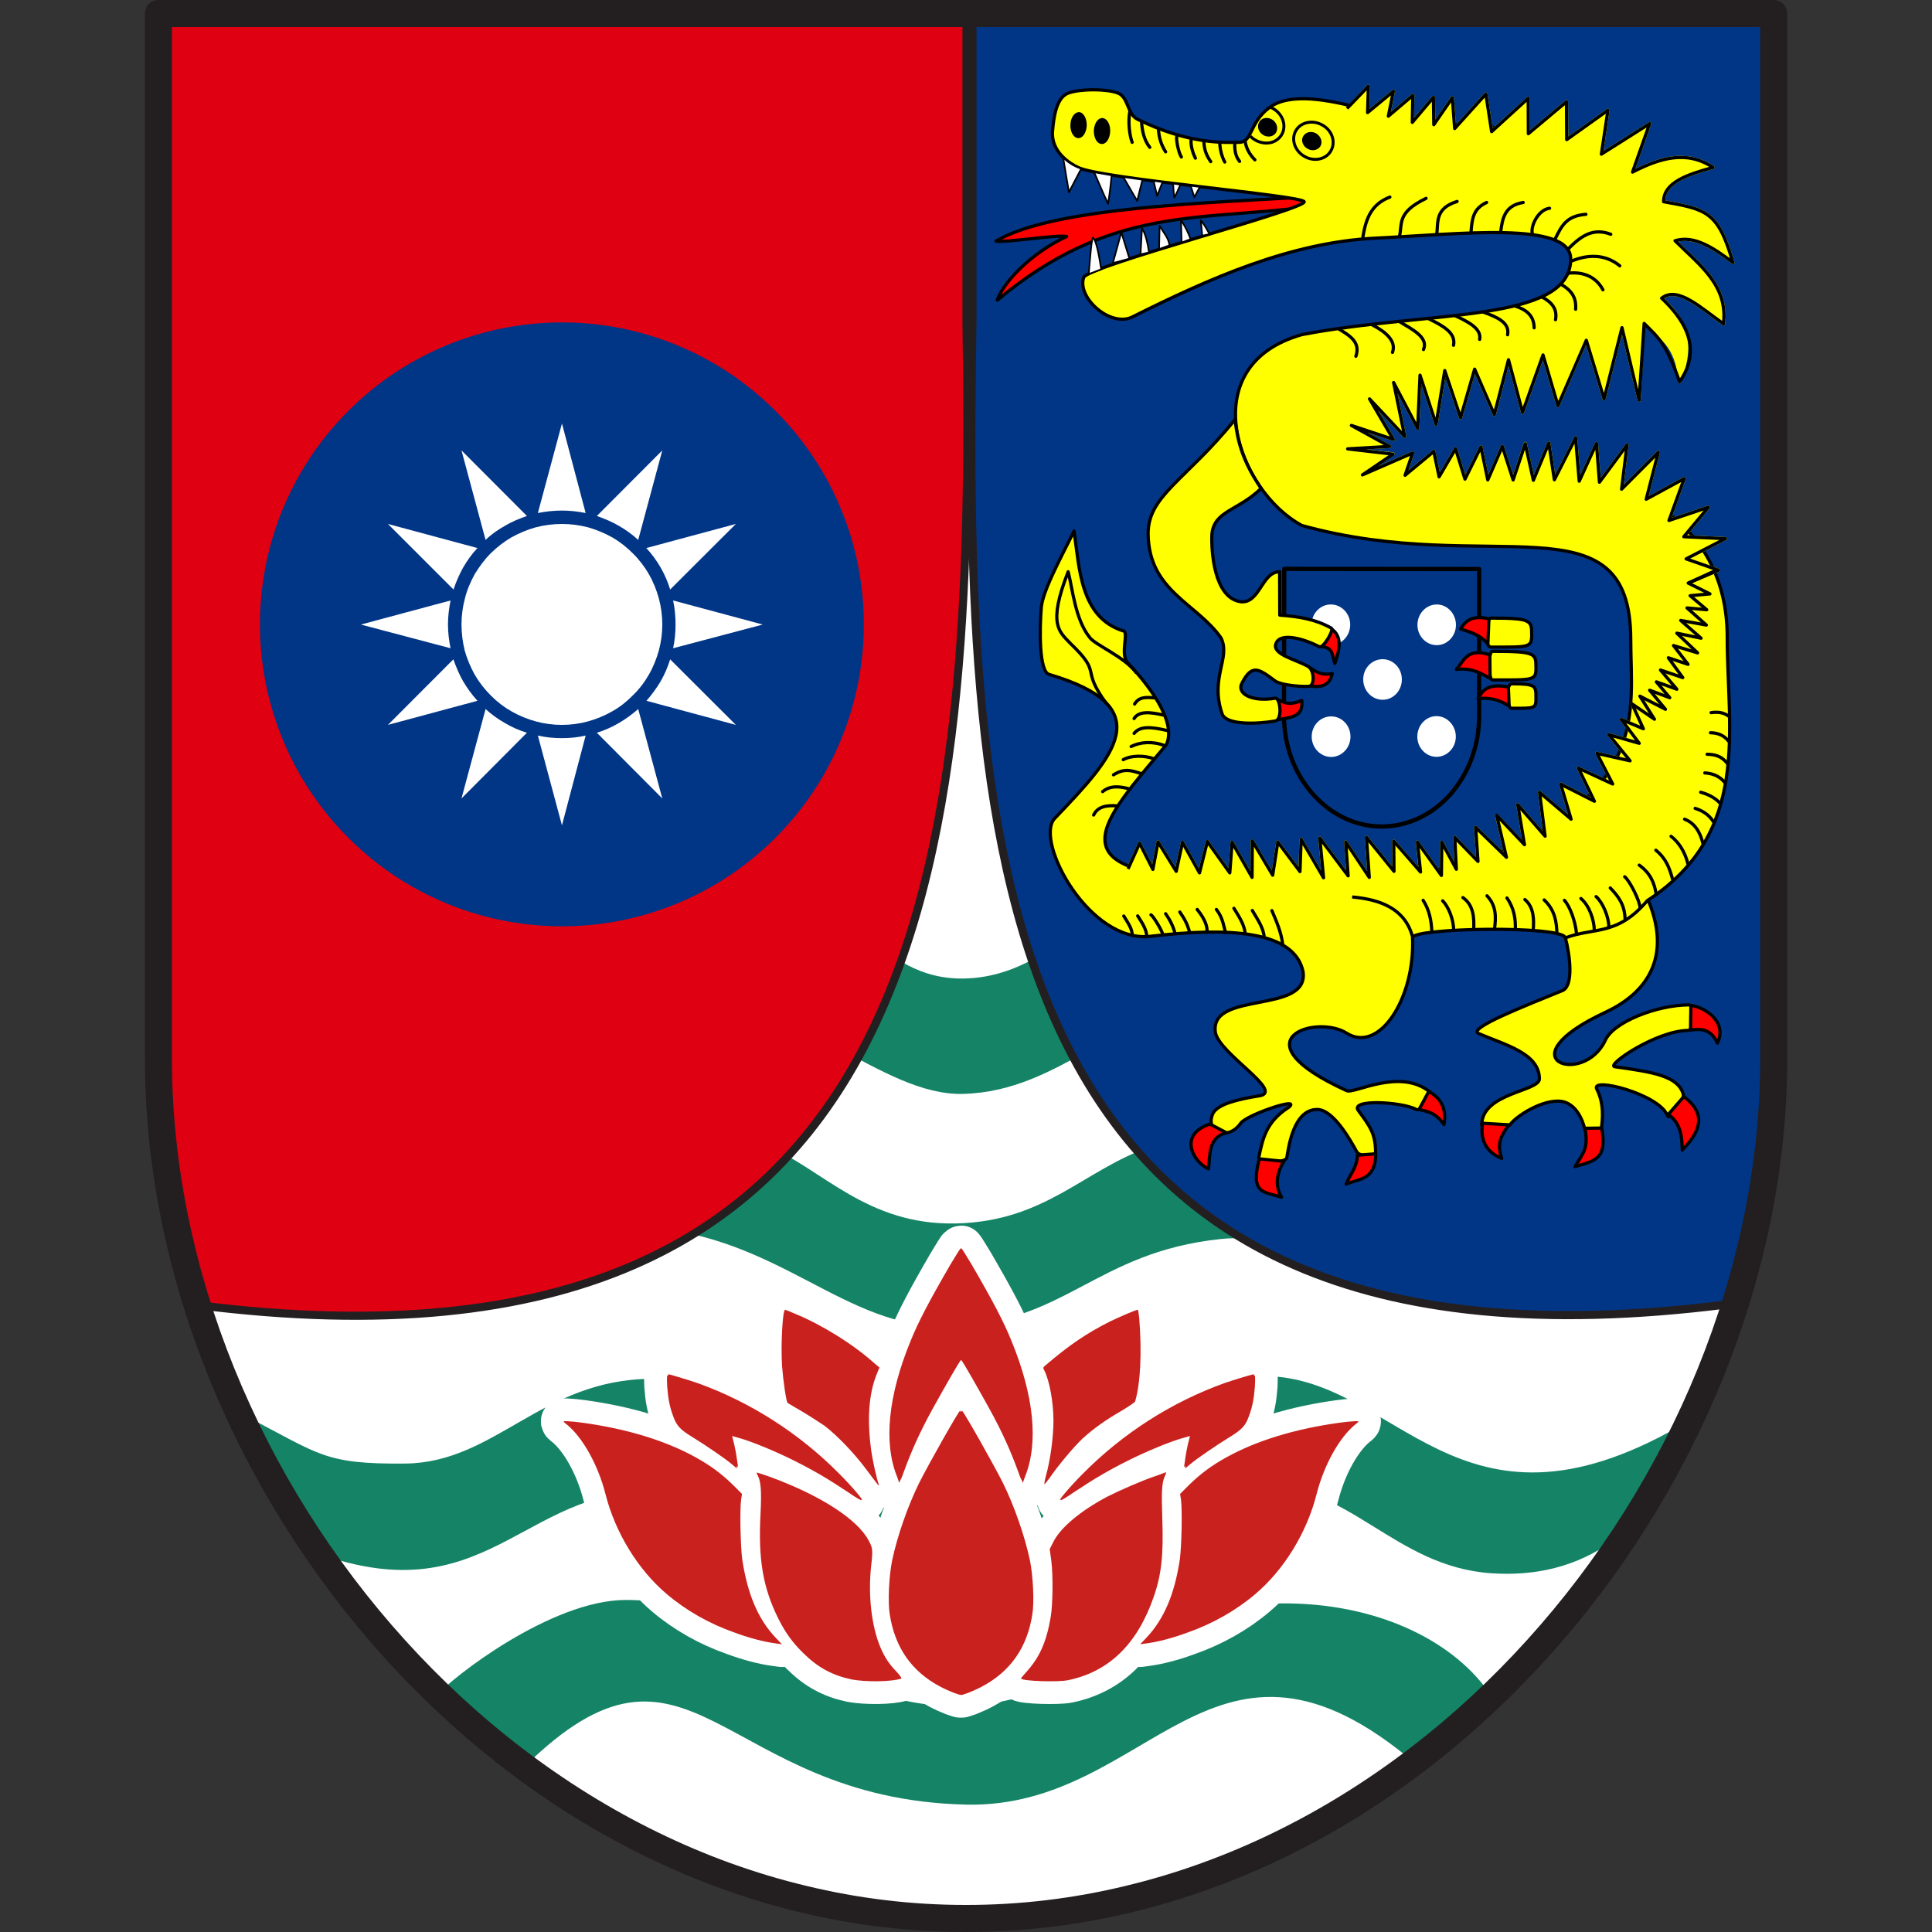 <?xml version="1.0" encoding="UTF-8"?>
<!DOCTYPE svg PUBLIC "-//W3C//DTD SVG 1.1//EN" "http://www.w3.org/Graphics/SVG/1.1/DTD/svg11.dtd">
<svg version="1.2" width="150mm" height="150mm" viewBox="0 0 15000 15000" preserveAspectRatio="xMidYMid" fill-rule="evenodd" stroke-width="28.222" stroke-linejoin="round" xmlns="http://www.w3.org/2000/svg" xmlns:ooo="http://xml.openoffice.org/svg/export" xmlns:xlink="http://www.w3.org/1999/xlink" xmlns:presentation="http://sun.com/xmlns/staroffice/presentation" xmlns:smil="http://www.w3.org/2001/SMIL20/" xmlns:anim="urn:oasis:names:tc:opendocument:xmlns:animation:1.0" xmlns:svg="urn:oasis:names:tc:opendocument:xmlns:svg-compatible:1.0" xml:space="preserve">
 <rect x="0" y="0" width="15000" height="15000" fill="#333333" stroke="none"/>
 <defs class="ClipPathGroup">
  <clipPath id="presentation_clip_path" clipPathUnits="userSpaceOnUse">
   <rect x="0" y="0" width="15000" height="15000"/>
  </clipPath>
  <clipPath id="presentation_clip_path_shrink" clipPathUnits="userSpaceOnUse">
   <rect x="15" y="15" width="14970" height="14970"/>
  </clipPath>
 </defs>
 <defs class="TextShapeIndex">
  <g ooo:slide="id1" ooo:id-list="id3 id4 id5 id6 id7 id8 id9 id10 id11 id12 id13 id14 id15 id16 id17 id18 id19 id20 id21 id22 id23 id24 id25 id26 id27 id28 id29 id30 id31 id32 id33 id34 id35 id36 id37 id38 id39 id40 id41 id42 id43 id44 id45 id46 id47 id48 id49 id50 id51 id52 id53 id54 id55 id56 id57 id58 id59 id60 id61 id62 id63 id64 id65 id66 id67 id68 id69 id70 id71 id72 id73 id74 id75 id76 id77 id78 id79 id80 id81 id82 id83 id84 id85 id86 id87 id88 id89 id90 id91 id92 id93 id94 id95 id96 id97 id98 id99 id100 id101 id102 id103 id104 id105 id106 id107 id108 id109 id110 id111 id112 id113 id114 id115 id116 id117 id118 id119 id120 id121 id122 id123 id124 id125 id126 id127 id128 id129 id130 id131 id132 id133 id134 id135 id136 id137 id138 id139 id140 id141 id142 id143 id144 id145 id146 id147 id148 id149 id150 id151 id152 id153 id154 id155 id156 id157 id158 id159 id160 id161 id162 id163 id164 id165 id166 id167 id168 id169 id170 id171 id172"/>
 </defs>
 <defs class="EmbeddedBulletChars">
  <g id="bullet-char-template-57356" transform="scale(0,-0)">
   <path d="M 580,1141 L 1163,571 580,0 -4,571 580,1141 Z"/>
  </g>
  <g id="bullet-char-template-57354" transform="scale(0,-0)">
   <path d="M 8,1128 L 1137,1128 1137,0 8,0 8,1128 Z"/>
  </g>
  <g id="bullet-char-template-10146" transform="scale(0,-0)">
   <path d="M 174,0 L 602,739 174,1481 1456,739 174,0 Z M 1358,739 L 309,1346 659,739 1358,739 Z"/>
  </g>
  <g id="bullet-char-template-10132" transform="scale(0,-0)">
   <path d="M 2015,739 L 1276,0 717,0 1260,543 174,543 174,936 1260,936 717,1481 1274,1481 2015,739 Z"/>
  </g>
  <g id="bullet-char-template-10007" transform="scale(0,-0)">
   <path d="M 0,-2 C -7,14 -16,27 -25,37 L 356,567 C 262,823 215,952 215,954 215,979 228,992 255,992 264,992 276,990 289,987 310,991 331,999 354,1012 L 381,999 492,748 772,1049 836,1024 860,1049 C 881,1039 901,1025 922,1006 886,937 835,863 770,784 769,783 710,716 594,584 L 774,223 C 774,196 753,168 711,139 L 727,119 C 717,90 699,76 672,76 641,76 570,178 457,381 L 164,-76 C 142,-110 111,-127 72,-127 30,-127 9,-110 8,-76 1,-67 -2,-52 -2,-32 -2,-23 -1,-13 0,-2 Z"/>
  </g>
  <g id="bullet-char-template-10004" transform="scale(0,-0)">
   <path d="M 285,-33 C 182,-33 111,30 74,156 52,228 41,333 41,471 41,549 55,616 82,672 116,743 169,778 240,778 293,778 328,747 346,684 L 369,508 C 377,444 397,411 428,410 L 1163,1116 C 1174,1127 1196,1133 1229,1133 1271,1133 1292,1118 1292,1087 L 1292,965 C 1292,929 1282,901 1262,881 L 442,47 C 390,-6 338,-33 285,-33 Z"/>
  </g>
  <g id="bullet-char-template-9679" transform="scale(0,-0)">
   <path d="M 813,0 C 632,0 489,54 383,161 276,268 223,411 223,592 223,773 276,916 383,1023 489,1130 632,1184 813,1184 992,1184 1136,1130 1245,1023 1353,916 1407,772 1407,592 1407,412 1353,268 1245,161 1136,54 992,0 813,0 Z"/>
  </g>
  <g id="bullet-char-template-8226" transform="scale(0,-0)">
   <path d="M 346,457 C 273,457 209,483 155,535 101,586 74,649 74,723 74,796 101,859 155,911 209,963 273,989 346,989 419,989 480,963 531,910 582,859 608,796 608,723 608,648 583,586 532,535 482,483 420,457 346,457 Z"/>
  </g>
  <g id="bullet-char-template-8211" transform="scale(0,-0)">
   <path d="M -4,459 L 1135,459 1135,606 -4,606 -4,459 Z"/>
  </g>
  <g id="bullet-char-template-61548" transform="scale(0,-0)">
   <path d="M 173,740 C 173,903 231,1043 346,1159 462,1274 601,1332 765,1332 928,1332 1067,1274 1183,1159 1299,1043 1357,903 1357,740 1357,577 1299,437 1183,322 1067,206 928,148 765,148 601,148 462,206 346,322 231,437 173,577 173,740 Z"/>
  </g>
 </defs>
 <g>
  <g id="id2" class="Master_Slide">
   <g id="bg-id2" class="Background"/>
   <g id="bo-id2" class="BackgroundObjects"/>
  </g>
 </g>
 <g class="SlideGroup">
  <g>
   <g id="container-id1">
    <g id="id1" class="Slide" clip-path="url(#presentation_clip_path)">
     <g class="Page">
      <g class="Group">
       <g class="com.sun.star.drawing.ClosedBezierShape">
        <g id="id3">
         <rect class="BoundingBox" stroke="none" fill="none" x="1211" y="103" width="12497" height="14793"/>
         <path fill="rgb(255,255,255)" stroke="none" d="M 1212,104 L 1212,8221 C 1212,11543 4010,14895 7459,14895 10909,14895 13707,11543 13707,8221 L 13707,104 1212,104 Z "/>
        </g>
       </g>
       <g class="com.sun.star.drawing.ClosedBezierShape">
        <g id="id4">
         <rect class="BoundingBox" stroke="none" fill="none" x="3385" y="12422" width="8196" height="1591"/>
         <path fill="rgb(21,132,102)" stroke="none" d="M 7500,14011 C 8938,14044 9415,12351 10990,13693 L 11579,13168 C 11307,12756 10730,12460 10013,12449 8776,12431 8489,13222 7452,13245 6402,13265 5960,12424 4859,12422 4278,12422 3498,13031 3385,13170 L 4070,13718 C 5366,12443 5580,13967 7500,14011 Z "/>
        </g>
       </g>
       <g class="com.sun.star.drawing.ClosedBezierShape">
        <g id="id5">
         <rect class="BoundingBox" stroke="none" fill="none" x="1918" y="10683" width="11119" height="1537"/>
         <path fill="rgb(21,132,102)" stroke="none" d="M 5178,11586 C 5852,11645 6416,12216 7480,12197 8631,12176 8746,11542 9725,11520 10476,11502 10815,12164 11581,12215 11907,12236 12230,12175 12534,11955 L 13035,11076 C 11321,12055 10850,10707 9836,10684 8843,10663 8549,11320 7513,11340 6464,11363 6437,10696 5055,10705 4203,10711 3846,11357 3145,11363 2514,11369 2483,11290 1919,11001 L 2529,12082 C 3828,12515 4102,11490 5178,11586 Z "/>
        </g>
       </g>
       <g class="com.sun.star.drawing.ClosedBezierShape">
        <g id="id6">
         <rect class="BoundingBox" stroke="none" fill="none" x="4929" y="8756" width="4757" height="1545"/>
         <path fill="rgb(21,132,102)" stroke="none" d="M 5005,9527 C 6059,9600 6555,10319 7368,10299 8270,10278 8503,9722 9476,9620 9546,9612 9615,9612 9683,9618 9727,9605 8980,8950 8931,8904 8413,9082 8119,9484 7419,9499 6727,9512 6389,9079 5944,8889 5712,8790 5413,8729 4942,8769 4902,8784 4970,9548 5005,9582 L 5005,9527 Z "/>
        </g>
       </g>
       <g class="com.sun.star.drawing.ClosedBezierShape">
        <g id="id7">
         <rect class="BoundingBox" stroke="none" fill="none" x="5080" y="6600" width="4754" height="1894"/>
         <path fill="rgb(21,132,102)" stroke="none" d="M 5156,7669 C 6210,7757 6841,8508 7476,8493 8249,8473 8651,7839 9624,7714 9696,7705 9763,7705 9831,7712 9875,7696 9128,6741 9080,6684 8563,6902 8192,7579 7491,7597 6800,7615 6540,6899 6095,6666 5863,6545 5564,6621 5093,6670 5053,6688 5121,7626 5156,7669 Z "/>
        </g>
       </g>
       <g class="com.sun.star.drawing.ClosedBezierShape">
        <g id="id8">
         <rect class="BoundingBox" stroke="none" fill="none" x="7541" y="72" width="6243" height="10140"/>
         <path fill="rgb(1,54,134)" stroke="none" d="M 7560,72 L 13733,72 13770,7353 13731,7353 C 13731,7727 13973,8948 13404,10128 7642,10859 7487,6613 7550,2509 L 7550,72 7560,72 Z "/>
        </g>
       </g>
       <g class="com.sun.star.drawing.ClosedBezierShape">
        <g id="id9">
         <rect class="BoundingBox" stroke="none" fill="none" x="7509" y="40" width="6306" height="10203"/>
         <path fill="none" stroke="rgb(35,31,32)" stroke-width="63" stroke-linejoin="round" stroke-linecap="round" d="M 7560,72 L 13733,72 13770,7353 13731,7353 C 13731,7727 13973,8948 13404,10128 7642,10859 7487,6613 7550,2509 L 7550,72 7560,72 Z "/>
        </g>
       </g>
       <g class="com.sun.star.drawing.ClosedBezierShape">
        <g id="id10">
         <rect class="BoundingBox" stroke="none" fill="none" x="9969" y="4416" width="1516" height="2002"/>
         <path fill="rgb(1,54,134)" stroke="none" d="M 9969,5559 L 9969,5560 C 9969,5795 10054,6009 10192,6164 10329,6320 10519,6417 10727,6417 10935,6417 11125,6321 11262,6166 11398,6010 11484,5797 11484,5560 L 11484,4418 9971,4417 9969,5559 Z "/>
        </g>
       </g>
       <g class="com.sun.star.drawing.ClosedBezierShape">
        <g id="id11">
         <rect class="BoundingBox" stroke="none" fill="none" x="9952" y="4400" width="1550" height="2035"/>
         <path fill="none" stroke="rgb(0,0,0)" stroke-width="33" stroke-linejoin="miter" d="M 9969,5559 L 9969,5560 C 9969,5795 10054,6009 10192,6164 10329,6320 10519,6417 10727,6417 10935,6417 11125,6321 11262,6166 11398,6010 11484,5797 11484,5560 L 11484,4418 9971,4417 9969,5559 Z "/>
        </g>
       </g>
       <g class="com.sun.star.drawing.ClosedBezierShape">
        <g id="id12">
         <rect class="BoundingBox" stroke="none" fill="none" x="11005" y="4693" width="301" height="317"/>
         <path fill="rgb(255,255,255)" stroke="none" d="M 11155,4693 C 11072,4693 11005,4765 11005,4852 11005,4938 11072,5009 11155,5009 11237,5009 11304,4938 11304,4852 11304,4765 11237,4693 11155,4693 Z "/>
        </g>
       </g>
       <g class="com.sun.star.drawing.ClosedBezierShape">
        <g id="id13">
         <rect class="BoundingBox" stroke="none" fill="none" x="10583" y="5117" width="303" height="318"/>
         <path fill="rgb(255,255,255)" stroke="none" d="M 10735,5118 C 10651,5118 10584,5188 10584,5275 10584,5362 10651,5433 10735,5433 10817,5433 10884,5363 10884,5275 10884,5188 10817,5118 10735,5118 Z "/>
        </g>
       </g>
       <g class="com.sun.star.drawing.ClosedBezierShape">
        <g id="id14">
         <rect class="BoundingBox" stroke="none" fill="none" x="11003" y="5560" width="301" height="317"/>
         <path fill="rgb(255,255,255)" stroke="none" d="M 11153,5560 C 11071,5560 11004,5631 11004,5719 11004,5806 11071,5876 11153,5876 11235,5876 11303,5806 11303,5719 11303,5632 11235,5560 11153,5560 Z "/>
        </g>
       </g>
       <g class="com.sun.star.drawing.ClosedBezierShape">
        <g id="id15">
         <rect class="BoundingBox" stroke="none" fill="none" x="10184" y="5561" width="302" height="318"/>
         <path fill="rgb(255,255,255)" stroke="none" d="M 10335,5562 C 10252,5562 10184,5632 10184,5719 10184,5806 10252,5877 10335,5877 10418,5877 10485,5806 10485,5719 10485,5632 10418,5562 10335,5562 Z "/>
        </g>
       </g>
       <g class="com.sun.star.drawing.ClosedBezierShape">
        <g id="id16">
         <rect class="BoundingBox" stroke="none" fill="none" x="10182" y="4693" width="303" height="317"/>
         <path fill="rgb(255,255,255)" stroke="none" d="M 10332,4693 C 10250,4693 10183,4764 10183,4850 10183,4937 10249,5009 10332,5009 10415,5009 10483,4937 10483,4850 10483,4764 10416,4693 10332,4693 Z "/>
        </g>
       </g>
       <g class="com.sun.star.drawing.ClosedBezierShape">
        <g id="id17">
         <rect class="BoundingBox" stroke="none" fill="none" x="1214" y="76" width="6298" height="10141"/>
         <path fill="rgb(223,0,18)" stroke="none" d="M 7494,77 L 1215,147 1264,7383 C 1201,8325 1306,9096 1535,10133 7298,10863 7565,6619 7504,2515 L 7504,77 7494,77 Z "/>
        </g>
       </g>
       <g class="com.sun.star.drawing.ClosedBezierShape">
        <g id="id18">
         <rect class="BoundingBox" stroke="none" fill="none" x="1183" y="45" width="6360" height="10204"/>
         <path fill="none" stroke="rgb(35,31,32)" stroke-width="63" stroke-linejoin="round" stroke-linecap="round" d="M 7494,77 L 1215,147 1264,7383 C 1201,8325 1306,9096 1535,10133 7298,10863 7565,6619 7504,2515 L 7504,77 7494,77 Z "/>
        </g>
       </g>
       <g class="com.sun.star.drawing.ClosedBezierShape">
        <g id="id19">
         <rect class="BoundingBox" stroke="none" fill="none" x="1124" y="0" width="12753" height="15001"/>
         <path fill="rgb(35,31,32)" stroke="none" d="M 1139,53 C 1148,37 1161,23 1177,14 1193,5 1211,0 1230,0 L 13771,0 C 13789,0 13807,5 13823,14 13839,23 13853,37 13862,53 13871,69 13876,87 13876,105 L 13876,8221 C 13876,9065 13698,9911 13375,10705 13053,11498 12588,12239 12012,12874 11435,13511 10749,14042 9987,14414 9605,14600 9204,14747 8788,14847 8372,14947 7941,15000 7500,15000 7058,15000 6628,14947 6212,14847 5796,14747 5395,14600 5013,14414 4251,14042 3565,13511 2988,12874 2413,12239 1947,11498 1625,10705 1303,9911 1125,9065 1125,8221 L 1125,105 C 1125,87 1130,69 1139,53 Z M 1335,8221 C 1335,9038 1508,9857 1820,10626 2133,11396 2585,12116 3144,12733 3702,13350 4367,13865 5105,14225 5473,14405 5860,14546 6261,14642 6661,14739 7075,14790 7500,14790 7924,14790 8339,14739 8739,14642 9140,14546 9526,14405 9895,14225 10633,13865 11298,13350 11856,12733 12415,12116 12868,11396 13181,10626 13493,9857 13666,9038 13666,8221 L 13666,210 1335,210 1335,8221 Z "/>
        </g>
       </g>
       <g class="com.sun.star.drawing.ClosedBezierShape">
        <g id="id20">
         <rect class="BoundingBox" stroke="none" fill="none" x="7732" y="1528" width="2433" height="803"/>
         <path fill="rgb(255,0,0)" stroke="none" d="M 10164,1528 C 9397,1575 8171,1608 7733,1872 7806,1886 8210,1820 8281,1836 7991,1972 7784,2203 7743,2330 8619,1603 9277,1717 10164,1606 L 10164,1528 Z "/>
        </g>
       </g>
       <g class="com.sun.star.drawing.ClosedBezierShape">
        <g id="id21">
         <rect class="BoundingBox" stroke="none" fill="none" x="7698" y="1515" width="2480" height="853"/>
         <path fill="none" stroke="rgb(0,0,0)" stroke-width="25" stroke-linejoin="miter" d="M 10164,1528 C 9397,1575 8171,1608 7733,1872 7806,1886 8210,1820 8281,1836 7991,1972 7784,2203 7743,2330 8619,1603 9277,1717 10164,1606 L 10164,1528 Z "/>
        </g>
       </g>
       <g class="com.sun.star.drawing.ClosedBezierShape">
        <g id="id22">
         <rect class="BoundingBox" stroke="none" fill="none" x="8076" y="697" width="5354" height="8324"/>
         <path fill="rgb(255,255,0)" stroke="none" d="M 10562,839 C 10314,776 10015,715 9854,836 9694,958 9728,1103 9619,1105 9510,1106 9232,1124 8828,924 8749,881 8762,751 8676,721 8587,689 8391,689 8299,721 8203,751 8181,906 8172,1017 8157,1181 8314,1274 8366,1298 8526,1388 10126,1518 10126,1567 10126,1628 8439,2068 8414,2154 8360,2305 8611,2539 8785,2464 9398,2157 10022,1882 10677,1849 11332,1818 12195,1713 12195,2011 12195,2510 11081,2410 10108,2598 9256,2839 9607,3812 10108,4080 11567,4485 12661,3838 12661,4966 12661,5532 12819,6173 11455,6698 11226,6789 9958,6828 9417,6816 8166,6780 8553,6382 9054,5784 9145,5600 8898,5295 8753,5144 8695,5074 8768,4905 8720,4898 8387,4793 8381,4413 8339,4123 8187,4424 8101,4591 8085,4711 8070,4889 8067,5213 8145,5236 9006,5491 8656,5866 8185,6358 8034,6538 8462,7329 8936,7269 9540,7198 10051,7224 10117,7545 10164,7877 9390,7689 9436,8015 9463,8178 9967,8471 9783,8507 9607,8535 9457,8572 9418,8643 9350,8788 9534,8865 9634,8719 9688,8652 10106,8511 10007,8596 9827,8711 9804,8843 9773,8986 9762,9022 9981,9039 9991,8986 10003,8925 10037,8614 10226,8614 10351,8614 10483,8849 10534,8943 10556,8982 10680,8983 10680,8943 10679,8797 10632,8740 10546,8622 10478,8531 10885,8554 10997,8614 11032,8635 11130,8505 11102,8478 10867,8288 10514,8495 10456,8468 9587,8073 10220,7871 10456,8022 10710,8181 10987,7749 10967,7279 10975,7204 12114,7184 12153,7279 12190,7418 12217,7647 12135,7689 11845,7808 11392,7983 11479,8024 11691,8115 11952,8178 11952,8378 11945,8474 11508,8486 11504,8732 11504,8771 11700,8765 11724,8732 11769,8667 11979,8531 12123,8551 12268,8574 12304,8768 12304,8768 12314,8803 12429,8809 12432,8768 12443,8692 12456,8572 12398,8457 12340,8356 12881,8495 12944,8659 12963,8714 13080,8542 13069,8495 13026,8353 12836,8324 12537,8282 12465,8272 12861,8000 13111,8000 13141,8000 13169,7802 13111,7802 12872,7802 12522,7933 12461,8082 12290,8436 11674,8229 12461,7861 12839,7686 12961,7381 12796,6988 13597,6461 13410,5663 13410,4947 13410,4050 12643,3700 12117,3744 10386,3877 9522,3179 11923,2797 12440,2717 14066,1835 11923,1057 11516,929 11446,1042 10562,839 Z "/>
        </g>
       </g>
       <g class="com.sun.star.drawing.ClosedBezierShape">
        <g id="id23">
         <rect class="BoundingBox" stroke="none" fill="none" x="8064" y="684" width="5379" height="8350"/>
         <path fill="none" stroke="rgb(0,0,0)" stroke-width="25" stroke-linejoin="miter" d="M 10562,839 C 10314,776 10015,715 9854,836 9694,958 9728,1103 9619,1105 9510,1106 9232,1124 8828,924 8749,881 8762,751 8676,721 8587,689 8391,689 8299,721 8203,751 8181,906 8172,1017 8157,1181 8314,1274 8366,1298 8526,1388 10126,1518 10126,1567 10126,1628 8439,2068 8414,2154 8360,2305 8611,2539 8785,2464 9398,2157 10022,1882 10677,1849 11332,1818 12195,1713 12195,2011 12195,2510 11081,2410 10108,2598 9256,2839 9607,3812 10108,4080 11567,4485 12661,3838 12661,4966 12661,5532 12819,6173 11455,6698 11226,6789 9958,6828 9417,6816 8166,6780 8553,6382 9054,5784 9145,5600 8898,5295 8753,5144 8695,5074 8768,4905 8720,4898 8387,4793 8381,4413 8339,4123 8187,4424 8101,4591 8085,4711 8070,4889 8067,5213 8145,5236 9006,5491 8656,5866 8185,6358 8034,6538 8462,7329 8936,7269 9540,7198 10051,7224 10117,7545 10164,7877 9390,7689 9436,8015 9463,8178 9967,8471 9783,8507 9607,8535 9457,8572 9418,8643 9350,8788 9534,8865 9634,8719 9688,8652 10106,8511 10007,8596 9827,8711 9804,8843 9773,8986 9762,9022 9981,9039 9991,8986 10003,8925 10037,8614 10226,8614 10351,8614 10483,8849 10534,8943 10556,8982 10680,8983 10680,8943 10679,8797 10632,8740 10546,8622 10478,8531 10885,8554 10997,8614 11032,8635 11130,8505 11102,8478 10867,8288 10514,8495 10456,8468 9587,8073 10220,7871 10456,8022 10710,8181 10987,7749 10967,7279 10975,7204 12114,7184 12153,7279 12190,7418 12217,7647 12135,7689 11845,7808 11392,7983 11479,8024 11691,8115 11952,8178 11952,8378 11945,8474 11508,8486 11504,8732 11504,8771 11700,8765 11724,8732 11769,8667 11979,8531 12123,8551 12268,8574 12304,8768 12304,8768 12314,8803 12429,8809 12432,8768 12443,8692 12456,8572 12398,8457 12340,8356 12881,8495 12944,8659 12963,8714 13080,8542 13069,8495 13026,8353 12836,8324 12537,8282 12465,8272 12861,8000 13111,8000 13141,8000 13169,7802 13111,7802 12872,7802 12522,7933 12461,8082 12290,8436 11674,8229 12461,7861 12839,7686 12961,7381 12796,6988 13597,6461 13410,5663 13410,4947 13410,4050 12643,3700 12117,3744 10386,3877 9522,3179 11923,2797 12440,2717 14066,1835 11923,1057 11516,929 11446,1042 10562,839 Z "/>
        </g>
       </g>
       <g class="com.sun.star.drawing.ClosedBezierShape">
        <g id="id24">
         <rect class="BoundingBox" stroke="none" fill="none" x="8756" y="4461" width="4527" height="2569"/>
         <path fill="rgb(255,255,0)" stroke="none" d="M 8757,6749 L 8848,6547 8951,6750 8991,6537 9132,6765 9181,6540 9313,6777 9374,6534 9548,6777 9566,6540 9721,6812 9723,6529 9881,6795 9921,6538 10093,6767 10102,6517 10276,6815 10247,6507 10467,6800 10448,6537 10631,6812 10609,6501 10823,6765 10821,6531 11028,6770 11005,6538 11191,6797 11194,6540 11307,6749 11295,6502 11475,6688 11457,6424 11696,6656 11620,6332 11836,6558 11784,6248 11996,6492 11953,6152 12198,6360 12117,6088 12379,6221 12255,5964 12521,6087 12398,5849 12656,5907 12491,5704 12727,5771 12588,5586 12759,5658 12671,5465 12845,5584 12732,5405 12931,5507 12808,5359 12964,5417 12859,5294 13019,5351 12892,5202 13065,5261 12953,5107 13106,5158 12993,5012 13180,5069 13019,4916 13207,4955 13049,4817 13248,4853 13098,4720 13251,4734 13122,4625 13276,4611 13107,4527 13282,4462 C 13171,5441 12877,7842 8757,6749 Z "/>
        </g>
       </g>
       <g class="com.sun.star.drawing.ClosedBezierShape">
        <g id="id25">
         <rect class="BoundingBox" stroke="none" fill="none" x="8739" y="4442" width="4584" height="2600"/>
         <path fill="none" stroke="rgb(255,255,0)" stroke-width="25" stroke-linejoin="miter" d="M 8757,6749 L 8848,6547 8951,6750 8991,6537 9132,6765 9181,6540 9313,6777 9374,6534 9548,6777 9566,6540 9721,6812 9723,6529 9881,6795 9921,6538 10093,6767 10102,6517 10276,6815 10247,6507 10467,6800 10448,6537 10631,6812 10609,6501 10823,6765 10821,6531 11028,6770 11005,6538 11191,6797 11194,6540 11307,6749 11295,6502 11475,6688 11457,6424 11696,6656 11620,6332 11836,6558 11784,6248 11996,6492 11953,6152 12198,6360 12117,6088 12379,6221 12255,5964 12521,6087 12398,5849 12656,5907 12491,5704 12727,5771 12588,5586 12759,5658 12671,5465 12845,5584 12732,5405 12931,5507 12808,5359 12964,5417 12859,5294 13019,5351 12892,5202 13065,5261 12953,5107 13106,5158 12993,5012 13180,5069 13019,4916 13207,4955 13049,4817 13248,4853 13098,4720 13251,4734 13122,4625 13276,4611 13107,4527 13282,4462 C 13171,5441 12877,7842 8757,6749 Z "/>
        </g>
       </g>
       <g class="com.sun.star.drawing.ClosedBezierShape">
        <g id="id26">
         <rect class="BoundingBox" stroke="none" fill="none" x="9247" y="8726" width="275" height="351"/>
         <path fill="rgb(255,0,0)" stroke="none" d="M 9394,8727 C 9144,8809 9264,9023 9383,9075 9395,8975 9377,8833 9521,8794 L 9394,8727 Z "/>
        </g>
       </g>
       <g class="com.sun.star.drawing.ClosedBezierShape">
        <g id="id27">
         <rect class="BoundingBox" stroke="none" fill="none" x="9234" y="8713" width="322" height="382"/>
         <path fill="none" stroke="rgb(0,0,0)" stroke-width="25" stroke-linejoin="miter" d="M 9394,8727 C 9144,8809 9264,9023 9383,9075 9395,8975 9377,8833 9521,8794 L 9394,8727 Z "/>
        </g>
       </g>
       <g class="com.sun.star.drawing.ClosedBezierShape">
        <g id="id28">
         <rect class="BoundingBox" stroke="none" fill="none" x="9753" y="8997" width="217" height="299"/>
         <path fill="rgb(255,0,0)" stroke="none" d="M 9777,8997 C 9705,9274 9813,9251 9950,9295 9895,9207 9914,9102 9968,9017 L 9777,8997 Z "/>
        </g>
       </g>
       <g class="com.sun.star.drawing.ClosedBezierShape">
        <g id="id29">
         <rect class="BoundingBox" stroke="none" fill="none" x="9741" y="8983" width="250" height="335"/>
         <path fill="none" stroke="rgb(0,0,0)" stroke-width="25" stroke-linejoin="miter" d="M 9777,8997 C 9705,9274 9813,9251 9950,9295 9895,9207 9914,9102 9968,9017 L 9777,8997 Z "/>
        </g>
       </g>
       <g class="com.sun.star.drawing.ClosedBezierShape">
        <g id="id30">
         <rect class="BoundingBox" stroke="none" fill="none" x="10452" y="8958" width="232" height="237"/>
         <path fill="rgb(255,0,0)" stroke="none" d="M 10539,8969 C 10537,9062 10483,9114 10452,9193 10557,9150 10678,9162 10682,8958 L 10539,8969 Z "/>
        </g>
       </g>
       <g class="com.sun.star.drawing.ClosedBezierShape">
        <g id="id31">
         <rect class="BoundingBox" stroke="none" fill="none" x="10429" y="8944" width="268" height="274"/>
         <path fill="none" stroke="rgb(0,0,0)" stroke-width="25" stroke-linejoin="miter" d="M 10539,8969 C 10537,9062 10483,9114 10452,9193 10557,9150 10678,9162 10682,8958 L 10539,8969 Z "/>
        </g>
       </g>
       <g class="com.sun.star.drawing.ClosedBezierShape">
        <g id="id32">
         <rect class="BoundingBox" stroke="none" fill="none" x="11017" y="8474" width="201" height="259"/>
         <path fill="rgb(255,0,0)" stroke="none" d="M 11017,8615 C 11107,8631 11158,8655 11211,8731 11232,8613 11192,8528 11093,8474 L 11017,8615 Z "/>
        </g>
       </g>
       <g class="com.sun.star.drawing.ClosedBezierShape">
        <g id="id33">
         <rect class="BoundingBox" stroke="none" fill="none" x="10997" y="8457" width="234" height="307"/>
         <path fill="none" stroke="rgb(0,0,0)" stroke-width="25" stroke-linejoin="miter" d="M 11017,8615 C 11107,8631 11158,8655 11211,8731 11232,8613 11192,8528 11093,8474 L 11017,8615 Z "/>
        </g>
       </g>
       <g class="com.sun.star.drawing.ClosedBezierShape">
        <g id="id34">
         <rect class="BoundingBox" stroke="none" fill="none" x="11505" y="8720" width="211" height="276"/>
         <path fill="rgb(255,0,0)" stroke="none" d="M 11511,8721 C 11490,8846 11535,8943 11659,8994 11622,8878 11647,8831 11714,8733 L 11511,8721 Z "/>
        </g>
       </g>
       <g class="com.sun.star.drawing.ClosedBezierShape">
        <g id="id35">
         <rect class="BoundingBox" stroke="none" fill="none" x="11493" y="8707" width="245" height="311"/>
         <path fill="none" stroke="rgb(0,0,0)" stroke-width="25" stroke-linejoin="miter" d="M 11511,8721 C 11490,8846 11535,8943 11659,8994 11622,8878 11647,8831 11714,8733 L 11511,8721 Z "/>
        </g>
       </g>
       <g class="com.sun.star.drawing.ClosedBezierShape">
        <g id="id36">
         <rect class="BoundingBox" stroke="none" fill="none" x="12228" y="8758" width="220" height="301"/>
         <path fill="rgb(255,0,0)" stroke="none" d="M 12306,8760 C 12331,8909 12301,8942 12228,9057 12397,9012 12476,8990 12436,8758 L 12306,8760 Z "/>
        </g>
       </g>
       <g class="com.sun.star.drawing.ClosedBezierShape">
        <g id="id37">
         <rect class="BoundingBox" stroke="none" fill="none" x="12200" y="8745" width="260" height="334"/>
         <path fill="none" stroke="rgb(0,0,0)" stroke-width="25" stroke-linejoin="miter" d="M 12306,8760 C 12331,8909 12301,8942 12228,9057 12397,9012 12476,8990 12436,8758 L 12306,8760 Z "/>
        </g>
       </g>
       <g class="com.sun.star.drawing.ClosedBezierShape">
        <g id="id38">
         <rect class="BoundingBox" stroke="none" fill="none" x="12953" y="8514" width="237" height="416"/>
         <path fill="rgb(255,0,0)" stroke="none" d="M 12953,8652 C 13028,8709 13059,8776 13061,8929 13230,8758 13228,8631 13073,8514 L 12953,8652 Z "/>
        </g>
       </g>
       <g class="com.sun.star.drawing.ClosedBezierShape">
        <g id="id39">
         <rect class="BoundingBox" stroke="none" fill="none" x="12934" y="8497" width="268" height="463"/>
         <path fill="none" stroke="rgb(0,0,0)" stroke-width="25" stroke-linejoin="miter" d="M 12953,8652 C 13028,8709 13059,8776 13061,8929 13230,8758 13228,8631 13073,8514 L 12953,8652 Z "/>
        </g>
       </g>
       <g class="com.sun.star.drawing.ClosedBezierShape">
        <g id="id40">
         <rect class="BoundingBox" stroke="none" fill="none" x="13124" y="7805" width="231" height="295"/>
         <path fill="rgb(255,0,0)" stroke="none" d="M 13125,7997 C 13210,7987 13282,7987 13334,8099 13414,7931 13234,7819 13128,7806 L 13125,7997 Z "/>
        </g>
       </g>
       <g class="com.sun.star.drawing.ClosedBezierShape">
        <g id="id41">
         <rect class="BoundingBox" stroke="none" fill="none" x="13112" y="7791" width="256" height="339"/>
         <path fill="none" stroke="rgb(0,0,0)" stroke-width="25" stroke-linejoin="miter" d="M 13125,7997 C 13210,7987 13282,7987 13334,8099 13414,7931 13234,7819 13128,7806 L 13125,7997 Z "/>
        </g>
       </g>
       <g class="com.sun.star.drawing.ClosedBezierShape">
        <g id="id42">
         <rect class="BoundingBox" stroke="none" fill="none" x="10145" y="670" width="3310" height="3859"/>
         <path fill="rgb(255,255,0)" stroke="none" d="M 10452,851 L 10624,670 10618,874 10818,709 10779,902 10969,741 10965,950 11129,756 11132,968 11276,759 11294,998 11536,730 11581,1022 11865,763 11866,1038 12162,790 12164,1084 12484,856 12433,1197 12808,960 12675,1336 C 12884,1229 13092,1162 13300,1300 13100,1355 12916,1416 12916,1566 13245,1626 13339,1638 13454,2038 13303,1923 13152,1824 13005,1869 13188,2053 13418,2212 13381,2514 13209,2394 13026,2216 12901,2315 13050,2455 13170,2608 13040,2964 13028,2671 12871,2609 12760,2491 L 12726,3107 12593,2544 12454,3097 12316,2642 12096,3149 11980,2756 11821,3201 11712,2793 11602,3218 11449,2866 11340,3243 11217,2877 11150,3294 11025,2913 11007,3325 10820,2970 10906,3388 10633,3097 10817,3411 10492,3303 10788,3466 10463,3485 10815,3524 10578,3687 10968,3517 10909,3690 11132,3505 11173,3702 11301,3484 11374,3720 11498,3470 11551,3726 11664,3466 11748,3726 11842,3443 11905,3729 12025,3440 12068,3725 12233,3400 12261,3736 12395,3443 12418,3744 12632,3455 12590,3798 12875,3512 12781,3876 13076,3716 12958,4041 13264,3938 13073,4167 13396,4182 13091,4339 13343,4427 13109,4527 C 12111,4085 10489,3843 10146,3337 10518,2509 12252,2808 12783,1944 13049,1672 11437,1234 10452,851 Z "/>
        </g>
       </g>
       <g class="com.sun.star.drawing.ClosedBezierShape">
        <g id="id43">
         <rect class="BoundingBox" stroke="none" fill="none" x="10131" y="638" width="3347" height="3904"/>
         <path fill="none" stroke="rgb(255,255,0)" stroke-width="25" stroke-linejoin="miter" d="M 10452,851 L 10624,670 10618,874 10818,709 10779,902 10969,741 10965,950 11129,756 11132,968 11276,759 11294,998 11536,730 11581,1022 11865,763 11866,1038 12162,790 12164,1084 12484,856 12433,1197 12808,960 12675,1336 C 12884,1229 13092,1162 13300,1300 13100,1355 12916,1416 12916,1566 13245,1626 13339,1638 13454,2038 13303,1923 13152,1824 13005,1869 13188,2053 13418,2212 13381,2514 13209,2394 13026,2216 12901,2315 13050,2455 13170,2608 13040,2964 13028,2671 12871,2609 12760,2491 L 12726,3107 12593,2544 12454,3097 12316,2642 12096,3149 11980,2756 11821,3201 11712,2793 11602,3218 11449,2866 11340,3243 11217,2877 11150,3294 11025,2913 11007,3325 10820,2970 10906,3388 10633,3097 10817,3411 10492,3303 10788,3466 10463,3485 10815,3524 10578,3687 10968,3517 10909,3690 11132,3505 11173,3702 11301,3484 11374,3720 11498,3470 11551,3726 11664,3466 11748,3726 11842,3443 11905,3729 12025,3440 12068,3725 12233,3400 12261,3736 12395,3443 12418,3744 12632,3455 12590,3798 12875,3512 12781,3876 13076,3716 12958,4041 13264,3938 13073,4167 13396,4182 13091,4339 13343,4427 13109,4527 C 12111,4085 10489,3843 10146,3337 10518,2509 12252,2808 12783,1944 13049,1672 11437,1234 10452,851 Z "/>
        </g>
       </g>
       <g class="com.sun.star.drawing.OpenBezierShape">
        <g id="id44">
         <rect class="BoundingBox" stroke="none" fill="none" x="10449" y="638" width="3029" height="3902"/>
         <path fill="none" stroke="rgb(0,0,0)" stroke-width="25" stroke-linejoin="miter" d="M 10458,842 L 10624,670 10618,874 10818,709 10779,902 10969,741 10965,950 11129,756 11132,968 11276,759 11294,998 11536,730 11581,1022 11865,763 11866,1038 12162,790 12164,1084 12484,856 12433,1197 12808,960 12675,1336 C 12884,1229 13092,1162 13300,1300 13100,1355 12916,1416 12916,1566 13245,1626 13339,1638 13454,2038 13303,1923 13152,1824 13005,1869 13188,2053 13418,2212 13381,2514 13209,2394 13026,2216 12901,2315 13052,2458 13233,2690 13040,2964 12935,2665 12880,2626 12765,2511 L 12726,3107 12593,2544 12454,3097 12316,2642 12096,3149 11980,2756 11821,3201 11712,2793 11602,3218 11449,2866 11340,3243 11217,2877 11150,3294 11025,2913 11007,3325 10820,2970 10906,3388 10633,3097 10817,3411 10492,3303 10788,3466 10463,3485 10815,3526 10578,3687 10968,3517 10909,3690 11132,3505 11173,3702 11301,3484 11374,3720 11498,3470 11551,3726 11664,3466 11748,3726 11842,3445 11905,3729 12025,3440 12068,3725 12233,3400 12261,3736 12395,3443 12418,3744 12632,3455 12590,3798 12875,3512 12781,3876 13076,3716 12958,4041 13264,3938 13073,4167 13396,4182 13091,4339 13343,4427 13109,4527 "/>
        </g>
       </g>
       <g class="com.sun.star.drawing.PolyLineShape">
        <g id="id45">
         <rect class="BoundingBox" stroke="none" fill="none" x="8746" y="4417" width="4582" height="2454"/>
         <path fill="none" stroke="rgb(0,0,0)" stroke-width="25" stroke-linejoin="miter" d="M 8758,6746 L 8848,6547 8951,6750 8991,6537 9132,6765 9181,6540 9313,6777 9374,6534 9548,6777 9566,6540 9721,6812 9723,6529 9881,6795 9921,6538 10093,6767 10102,6517 10276,6815 10247,6507 10467,6800 10448,6537 10631,6812 10609,6501 10823,6765 10821,6531 11029,6770 11005,6538 11191,6797 11194,6540 11307,6749 11295,6502 11475,6688 11457,6424 11696,6656 11620,6330 11836,6558 11784,6248 11996,6492 11953,6152 12198,6360 12117,6088 12379,6221 12255,5964 12521,6087 12398,5849 12656,5907 12491,5704 12727,5771 12588,5586 12759,5658 12671,5465 12845,5584 12732,5405 12931,5507 12808,5359 12964,5417 12860,5294 13019,5351 12892,5202 13065,5261 12953,5107 13106,5158 12993,5012 13180,5069 13019,4916 13207,4955 13049,4817 13248,4853 13098,4720 13251,4734 13122,4625 13276,4611 13107,4527 13321,4429 "/>
        </g>
       </g>
       <g class="com.sun.star.drawing.ClosedBezierShape">
        <g id="id46">
         <rect class="BoundingBox" stroke="none" fill="none" x="11538" y="4799" width="355" height="226"/>
         <path fill="rgb(255,255,0)" stroke="none" d="M 11892,4925 C 11892,4816 11887,4799 11576,4799 11534,4799 11519,5024 11576,5024 11874,5024 11893,5030 11892,4925 Z "/>
        </g>
       </g>
       <g class="com.sun.star.drawing.ClosedBezierShape">
        <g id="id47">
         <rect class="BoundingBox" stroke="none" fill="none" x="11526" y="4786" width="380" height="252"/>
         <path fill="none" stroke="rgb(0,0,0)" stroke-width="25" stroke-linejoin="miter" d="M 11892,4925 C 11892,4816 11887,4799 11576,4799 11534,4799 11519,5024 11576,5024 11874,5024 11893,5030 11892,4925 Z "/>
        </g>
       </g>
       <g class="com.sun.star.drawing.ClosedBezierShape">
        <g id="id48">
         <rect class="BoundingBox" stroke="none" fill="none" x="11561" y="5056" width="366" height="225"/>
         <path fill="rgb(255,255,0)" stroke="none" d="M 11925,5181 C 11925,5073 11923,5057 11588,5057 11552,5057 11553,5279 11588,5279 11908,5279 11927,5285 11925,5181 Z "/>
        </g>
       </g>
       <g class="com.sun.star.drawing.ClosedBezierShape">
        <g id="id49">
         <rect class="BoundingBox" stroke="none" fill="none" x="11548" y="5044" width="392" height="249"/>
         <path fill="none" stroke="rgb(0,0,0)" stroke-width="25" stroke-linejoin="miter" d="M 11925,5181 C 11925,5073 11923,5057 11588,5057 11552,5057 11553,5279 11588,5279 11908,5279 11927,5285 11925,5181 Z "/>
        </g>
       </g>
       <g class="com.sun.star.drawing.ClosedBezierShape">
        <g id="id50">
         <rect class="BoundingBox" stroke="none" fill="none" x="11703" y="5309" width="224" height="192"/>
         <path fill="rgb(255,255,0)" stroke="none" d="M 11925,5415 C 11925,5324 11924,5309 11737,5309 11691,5309 11694,5499 11737,5499 11915,5499 11927,5504 11925,5415 Z "/>
        </g>
       </g>
       <g class="com.sun.star.drawing.ClosedBezierShape">
        <g id="id51">
         <rect class="BoundingBox" stroke="none" fill="none" x="11690" y="5296" width="249" height="217"/>
         <path fill="none" stroke="rgb(0,0,0)" stroke-width="25" stroke-linejoin="miter" d="M 11925,5415 C 11925,5324 11924,5309 11737,5309 11691,5309 11694,5499 11737,5499 11915,5499 11927,5504 11925,5415 Z "/>
        </g>
       </g>
       <g class="com.sun.star.drawing.ClosedBezierShape">
        <g id="id52">
         <rect class="BoundingBox" stroke="none" fill="none" x="9921" y="5433" width="188" height="154"/>
         <path fill="rgb(255,0,0)" stroke="none" d="M 9933,5586 C 10042,5569 10119,5556 10107,5439 10004,5478 9983,5457 9921,5433 L 9933,5586 Z "/>
        </g>
       </g>
       <g class="com.sun.star.drawing.ClosedBezierShape">
        <g id="id53">
         <rect class="BoundingBox" stroke="none" fill="none" x="9907" y="5414" width="215" height="188"/>
         <path fill="none" stroke="rgb(0,0,0)" stroke-width="25" stroke-linejoin="miter" d="M 9933,5586 C 10042,5569 10119,5556 10107,5439 10004,5478 9983,5457 9921,5433 L 9933,5586 Z "/>
        </g>
       </g>
       <g class="com.sun.star.drawing.ClosedBezierShape">
        <g id="id54">
         <rect class="BoundingBox" stroke="none" fill="none" x="10166" y="5182" width="180" height="150"/>
         <path fill="rgb(255,0,0)" stroke="none" d="M 10183,5327 C 10298,5345 10331,5284 10344,5230 10252,5246 10216,5212 10167,5182 L 10183,5327 Z "/>
        </g>
       </g>
       <g class="com.sun.star.drawing.ClosedBezierShape">
        <g id="id55">
         <rect class="BoundingBox" stroke="none" fill="none" x="10151" y="5158" width="212" height="186"/>
         <path fill="none" stroke="rgb(0,0,0)" stroke-width="25" stroke-linejoin="miter" d="M 10183,5327 C 10298,5345 10331,5284 10344,5230 10252,5246 10216,5212 10167,5182 L 10183,5327 Z "/>
        </g>
       </g>
       <g class="com.sun.star.drawing.ClosedBezierShape">
        <g id="id56">
         <rect class="BoundingBox" stroke="none" fill="none" x="10259" y="4878" width="140" height="274"/>
         <path fill="rgb(255,0,0)" stroke="none" d="M 10259,5021 C 10355,5025 10343,5098 10364,5151 10404,5034 10422,4938 10332,4879 L 10259,5021 Z "/>
        </g>
       </g>
       <g class="com.sun.star.drawing.ClosedBezierShape">
        <g id="id57">
         <rect class="BoundingBox" stroke="none" fill="none" x="10239" y="4860" width="172" height="328"/>
         <path fill="none" stroke="rgb(0,0,0)" stroke-width="25" stroke-linejoin="miter" d="M 10259,5021 C 10355,5025 10343,5098 10364,5151 10404,5034 10422,4938 10332,4879 L 10259,5021 Z "/>
        </g>
       </g>
       <g class="com.sun.star.drawing.ClosedBezierShape">
        <g id="id58">
         <rect class="BoundingBox" stroke="none" fill="none" x="8913" y="3256" width="1429" height="2360"/>
         <path fill="rgb(255,255,0)" stroke="none" d="M 9589,3257 C 9207,3729 8914,3847 8914,4143 8918,4590 9292,4683 9480,4953 9557,5109 9391,5261 9489,5544 9524,5634 9772,5620 9900,5598 9959,5590 9941,5414 9900,5421 9724,5451 9594,5387 9645,5299 9721,5155 9772,5191 9900,5287 9939,5315 10068,5332 10159,5329 10210,5329 10205,5206 10159,5176 10066,5121 9875,5082 9906,4998 9939,4904 10129,4962 10243,5021 10271,5039 10358,4894 10337,4877 10214,4808 10089,4787 9936,4776 L 9935,4439 C 9796,4439 9782,4686 9634,4672 9425,4644 9404,4281 9409,4151 9424,3964 9613,3967 9791,3792 9639,3568 9607,3411 9589,3257 Z "/>
        </g>
       </g>
       <g class="com.sun.star.drawing.ClosedBezierShape">
        <g id="id59">
         <rect class="BoundingBox" stroke="none" fill="none" x="8901" y="3225" width="1453" height="2403"/>
         <path fill="none" stroke="rgb(0,0,0)" stroke-width="25" stroke-linejoin="miter" d="M 9589,3257 C 9207,3729 8914,3847 8914,4143 8918,4590 9292,4683 9480,4953 9557,5109 9391,5261 9489,5544 9524,5634 9772,5620 9900,5598 9959,5590 9941,5414 9900,5421 9724,5451 9594,5387 9645,5299 9721,5155 9772,5191 9900,5287 9939,5315 10068,5332 10159,5329 10210,5329 10205,5206 10159,5176 10066,5121 9875,5082 9906,4998 9939,4904 10129,4962 10243,5021 10271,5039 10358,4894 10337,4877 10214,4808 10089,4787 9936,4776 L 9935,4439 C 9796,4439 9782,4686 9634,4672 9425,4644 9404,4281 9409,4151 9424,3964 9613,3967 9791,3792 9639,3568 9607,3411 9589,3257 Z "/>
        </g>
       </g>
       <g class="com.sun.star.drawing.ClosedBezierShape">
        <g id="id60">
         <rect class="BoundingBox" stroke="none" fill="none" x="11307" y="5067" width="263" height="201"/>
         <path fill="rgb(255,0,0)" stroke="none" d="M 11567,5084 C 11394,5028 11371,5123 11307,5197 11436,5185 11491,5226 11569,5266 L 11567,5084 Z "/>
        </g>
       </g>
       <g class="com.sun.star.drawing.ClosedBezierShape">
        <g id="id61">
         <rect class="BoundingBox" stroke="none" fill="none" x="11277" y="5054" width="306" height="234"/>
         <path fill="none" stroke="rgb(0,0,0)" stroke-width="25" stroke-linejoin="miter" d="M 11567,5084 C 11394,5028 11371,5123 11307,5197 11436,5185 11491,5226 11569,5266 L 11567,5084 Z "/>
        </g>
       </g>
       <g class="com.sun.star.drawing.ClosedBezierShape">
        <g id="id62">
         <rect class="BoundingBox" stroke="none" fill="none" x="11340" y="4794" width="221" height="206"/>
         <path fill="rgb(255,0,0)" stroke="none" d="M 11560,4804 C 11427,4774 11377,4822 11340,4883 11431,4913 11485,4927 11552,4998 L 11560,4804 Z "/>
        </g>
       </g>
       <g class="com.sun.star.drawing.ClosedBezierShape">
        <g id="id63">
         <rect class="BoundingBox" stroke="none" fill="none" x="11321" y="4782" width="253" height="248"/>
         <path fill="none" stroke="rgb(0,0,0)" stroke-width="25" stroke-linejoin="miter" d="M 11560,4804 C 11427,4774 11377,4822 11340,4883 11431,4913 11485,4927 11552,4998 L 11560,4804 Z "/>
        </g>
       </g>
       <g class="com.sun.star.drawing.ClosedBezierShape">
        <g id="id64">
         <rect class="BoundingBox" stroke="none" fill="none" x="11476" y="5325" width="242" height="159"/>
         <path fill="rgb(255,0,0)" stroke="none" d="M 11711,5334 C 11555,5304 11510,5358 11476,5424 11575,5415 11641,5434 11717,5482 L 11711,5334 Z "/>
        </g>
       </g>
       <g class="com.sun.star.drawing.ClosedBezierShape">
        <g id="id65">
         <rect class="BoundingBox" stroke="none" fill="none" x="11454" y="5313" width="278" height="194"/>
         <path fill="none" stroke="rgb(0,0,0)" stroke-width="25" stroke-linejoin="miter" d="M 11711,5334 C 11555,5304 11510,5358 11476,5424 11575,5415 11641,5434 11717,5482 L 11711,5334 Z "/>
        </g>
       </g>
       <g class="com.sun.star.drawing.OpenBezierShape">
        <g id="id66">
         <rect class="BoundingBox" stroke="none" fill="none" x="8192" y="4398" width="645" height="1079"/>
         <path fill="none" stroke="rgb(0,0,0)" stroke-width="25" stroke-linejoin="miter" d="M 8594,5468 C 8380,5179 8567,5242 8313,4998 8223,4903 8133,4850 8293,4439 8326,4563 8347,4807 8458,4946 8492,5003 8737,5101 8825,5227 "/>
        </g>
       </g>
       <g class="com.sun.star.drawing.OpenBezierShape">
        <g id="id67">
         <rect class="BoundingBox" stroke="none" fill="none" x="8753" y="852" width="51" height="267"/>
         <path fill="none" stroke="rgb(0,0,0)" stroke-width="25" stroke-linejoin="miter" stroke-linecap="round" d="M 8772,865 C 8757,945 8769,1049 8790,1105 "/>
        </g>
       </g>
       <g class="com.sun.star.drawing.OpenBezierShape">
        <g id="id68">
         <rect class="BoundingBox" stroke="none" fill="none" x="8850" y="929" width="91" height="229"/>
         <path fill="none" stroke="rgb(0,0,0)" stroke-width="25" stroke-linejoin="miter" stroke-linecap="round" d="M 8863,942 C 8866,1010 8882,1089 8927,1144 "/>
        </g>
       </g>
       <g class="com.sun.star.drawing.OpenBezierShape">
        <g id="id69">
         <rect class="BoundingBox" stroke="none" fill="none" x="8981" y="986" width="83" height="207"/>
         <path fill="none" stroke="rgb(0,0,0)" stroke-width="25" stroke-linejoin="miter" stroke-linecap="round" d="M 8994,999 C 8997,1066 9015,1125 9050,1179 "/>
        </g>
       </g>
       <g class="com.sun.star.drawing.OpenBezierShape">
        <g id="id70">
         <rect class="BoundingBox" stroke="none" fill="none" x="9122" y="1043" width="64" height="190"/>
         <path fill="none" stroke="rgb(0,0,0)" stroke-width="25" stroke-linejoin="miter" stroke-linecap="round" d="M 9137,1056 C 9129,1080 9149,1183 9172,1219 "/>
        </g>
       </g>
       <g class="com.sun.star.drawing.OpenBezierShape">
        <g id="id71">
         <rect class="BoundingBox" stroke="none" fill="none" x="9234" y="1067" width="61" height="175"/>
         <path fill="none" stroke="rgb(0,0,0)" stroke-width="25" stroke-linejoin="miter" stroke-linecap="round" d="M 9248,1080 C 9243,1126 9258,1182 9281,1228 "/>
        </g>
       </g>
       <g class="com.sun.star.drawing.OpenBezierShape">
        <g id="id72">
         <rect class="BoundingBox" stroke="none" fill="none" x="9334" y="1086" width="80" height="183"/>
         <path fill="none" stroke="rgb(0,0,0)" stroke-width="25" stroke-linejoin="miter" stroke-linecap="round" d="M 9347,1099 C 9349,1165 9368,1208 9400,1255 "/>
        </g>
       </g>
       <g class="com.sun.star.drawing.OpenBezierShape">
        <g id="id73">
         <rect class="BoundingBox" stroke="none" fill="none" x="9457" y="1098" width="66" height="174"/>
         <path fill="none" stroke="rgb(0,0,0)" stroke-width="25" stroke-linejoin="miter" stroke-linecap="round" d="M 9470,1111 C 9473,1164 9485,1213 9509,1258 "/>
        </g>
       </g>
       <g class="com.sun.star.drawing.OpenBezierShape">
        <g id="id74">
         <rect class="BoundingBox" stroke="none" fill="none" x="9573" y="1095" width="65" height="172"/>
         <path fill="none" stroke="rgb(0,0,0)" stroke-width="25" stroke-linejoin="miter" stroke-linecap="round" d="M 9586,1108 C 9586,1158 9588,1208 9624,1253 "/>
        </g>
       </g>
       <g class="com.sun.star.drawing.OpenBezierShape">
        <g id="id75">
         <rect class="BoundingBox" stroke="none" fill="none" x="9654" y="1085" width="103" height="170"/>
         <path fill="none" stroke="rgb(0,0,0)" stroke-width="25" stroke-linejoin="miter" stroke-linecap="round" d="M 9667,1098 C 9676,1153 9703,1201 9743,1241 "/>
        </g>
       </g>
       <g class="com.sun.star.drawing.OpenBezierShape">
        <g id="id76">
         <rect class="BoundingBox" stroke="none" fill="none" x="10566" y="1517" width="239" height="353"/>
         <path fill="none" stroke="rgb(0,0,0)" stroke-width="25" stroke-linejoin="miter" stroke-linecap="round" d="M 10579,1856 C 10600,1721 10633,1590 10791,1530 "/>
        </g>
       </g>
       <g class="com.sun.star.drawing.OpenBezierShape">
        <g id="id77">
         <rect class="BoundingBox" stroke="none" fill="none" x="10852" y="1527" width="234" height="323"/>
         <path fill="none" stroke="rgb(0,0,0)" stroke-width="25" stroke-linejoin="miter" stroke-linecap="round" d="M 10865,1836 C 10890,1739 10841,1651 11072,1540 "/>
        </g>
       </g>
       <g class="com.sun.star.drawing.OpenBezierShape">
        <g id="id78">
         <rect class="BoundingBox" stroke="none" fill="none" x="11142" y="1551" width="185" height="283"/>
         <path fill="none" stroke="rgb(0,0,0)" stroke-width="25" stroke-linejoin="miter" stroke-linecap="round" d="M 11155,1820 C 11167,1724 11140,1618 11313,1564 "/>
        </g>
       </g>
       <g class="com.sun.star.drawing.OpenBezierShape">
        <g id="id79">
         <rect class="BoundingBox" stroke="none" fill="none" x="11408" y="1559" width="148" height="260"/>
         <path fill="none" stroke="rgb(0,0,0)" stroke-width="25" stroke-linejoin="miter" stroke-linecap="round" d="M 11421,1805 C 11428,1703 11436,1620 11542,1572 "/>
        </g>
       </g>
       <g class="com.sun.star.drawing.OpenBezierShape">
        <g id="id80">
         <rect class="BoundingBox" stroke="none" fill="none" x="11638" y="1559" width="202" height="258"/>
         <path fill="none" stroke="rgb(0,0,0)" stroke-width="25" stroke-linejoin="miter" stroke-linecap="round" d="M 11651,1803 C 11664,1706 11676,1596 11826,1572 "/>
        </g>
       </g>
       <g class="com.sun.star.drawing.OpenBezierShape">
        <g id="id81">
         <rect class="BoundingBox" stroke="none" fill="none" x="11882" y="1604" width="163" height="231"/>
         <path fill="none" stroke="rgb(0,0,0)" stroke-width="25" stroke-linejoin="miter" stroke-linecap="round" d="M 11899,1821 C 11877,1765 11940,1627 12031,1617 "/>
        </g>
       </g>
       <g class="com.sun.star.drawing.OpenBezierShape">
        <g id="id82">
         <rect class="BoundingBox" stroke="none" fill="none" x="12060" y="1651" width="267" height="220"/>
         <path fill="none" stroke="rgb(0,0,0)" stroke-width="25" stroke-linejoin="miter" stroke-linecap="round" d="M 12073,1857 C 12123,1759 12156,1676 12313,1664 "/>
        </g>
       </g>
       <g class="com.sun.star.drawing.OpenBezierShape">
        <g id="id83">
         <rect class="BoundingBox" stroke="none" fill="none" x="12163" y="1788" width="357" height="158"/>
         <path fill="none" stroke="rgb(0,0,0)" stroke-width="25" stroke-linejoin="miter" stroke-linecap="round" d="M 12176,1932 C 12285,1821 12376,1770 12506,1819 "/>
        </g>
       </g>
       <g class="com.sun.star.drawing.OpenBezierShape">
        <g id="id84">
         <rect class="BoundingBox" stroke="none" fill="none" x="12194" y="1977" width="396" height="101"/>
         <path fill="none" stroke="rgb(0,0,0)" stroke-width="25" stroke-linejoin="miter" stroke-linecap="round" d="M 12207,2025 C 12321,1978 12460,1968 12576,2064 "/>
        </g>
       </g>
       <g class="com.sun.star.drawing.OpenBezierShape">
        <g id="id85">
         <rect class="BoundingBox" stroke="none" fill="none" x="12164" y="2106" width="295" height="158"/>
         <path fill="none" stroke="rgb(0,0,0)" stroke-width="25" stroke-linejoin="miter" stroke-linecap="round" d="M 12177,2121 C 12280,2109 12388,2141 12445,2250 "/>
        </g>
       </g>
       <g class="com.sun.star.drawing.OpenBezierShape">
        <g id="id86">
         <rect class="BoundingBox" stroke="none" fill="none" x="12110" y="2196" width="138" height="219"/>
         <path fill="none" stroke="rgb(0,0,0)" stroke-width="25" stroke-linejoin="miter" stroke-linecap="round" d="M 12123,2209 C 12191,2250 12241,2301 12233,2401 "/>
        </g>
       </g>
       <g class="com.sun.star.drawing.OpenBezierShape">
        <g id="id87">
         <rect class="BoundingBox" stroke="none" fill="none" x="11961" y="2294" width="133" height="202"/>
         <path fill="none" stroke="rgb(0,0,0)" stroke-width="25" stroke-linejoin="miter" stroke-linecap="round" d="M 11974,2307 C 12050,2348 12092,2400 12077,2482 "/>
        </g>
       </g>
       <g class="com.sun.star.drawing.OpenBezierShape">
        <g id="id88">
         <rect class="BoundingBox" stroke="none" fill="none" x="11750" y="2363" width="175" height="196"/>
         <path fill="none" stroke="rgb(0,0,0)" stroke-width="25" stroke-linejoin="miter" stroke-linecap="round" d="M 11763,2376 C 11847,2403 11910,2448 11911,2545 "/>
        </g>
       </g>
       <g class="com.sun.star.drawing.OpenBezierShape">
        <g id="id89">
         <rect class="BoundingBox" stroke="none" fill="none" x="11500" y="2409" width="221" height="204"/>
         <path fill="none" stroke="rgb(0,0,0)" stroke-width="25" stroke-linejoin="miter" stroke-linecap="round" d="M 11513,2422 C 11621,2461 11723,2503 11705,2599 "/>
        </g>
       </g>
       <g class="com.sun.star.drawing.OpenBezierShape">
        <g id="id90">
         <rect class="BoundingBox" stroke="none" fill="none" x="11284" y="2438" width="220" height="211"/>
         <path fill="none" stroke="rgb(0,0,0)" stroke-width="25" stroke-linejoin="miter" stroke-linecap="round" d="M 11297,2451 C 11401,2499 11504,2552 11488,2635 "/>
        </g>
       </g>
       <g class="com.sun.star.drawing.OpenBezierShape">
        <g id="id91">
         <rect class="BoundingBox" stroke="none" fill="none" x="11080" y="2462" width="221" height="233"/>
         <path fill="none" stroke="rgb(0,0,0)" stroke-width="25" stroke-linejoin="miter" stroke-linecap="round" d="M 11093,2475 C 11197,2527 11306,2582 11285,2681 "/>
        </g>
       </g>
       <g class="com.sun.star.drawing.OpenBezierShape">
        <g id="id92">
         <rect class="BoundingBox" stroke="none" fill="none" x="10850" y="2483" width="223" height="245"/>
         <path fill="none" stroke="rgb(0,0,0)" stroke-width="25" stroke-linejoin="miter" stroke-linecap="round" d="M 10863,2496 C 10960,2555 11093,2618 11052,2714 "/>
        </g>
       </g>
       <g class="com.sun.star.drawing.OpenBezierShape">
        <g id="id93">
         <rect class="BoundingBox" stroke="none" fill="none" x="10644" y="2511" width="188" height="239"/>
         <path fill="none" stroke="rgb(0,0,0)" stroke-width="25" stroke-linejoin="miter" stroke-linecap="round" d="M 10657,2524 C 10756,2575 10844,2648 10811,2736 "/>
        </g>
       </g>
       <g class="com.sun.star.drawing.OpenBezierShape">
        <g id="id94">
         <rect class="BoundingBox" stroke="none" fill="none" x="10378" y="2539" width="172" height="241"/>
         <path fill="none" stroke="rgb(0,0,0)" stroke-width="25" stroke-linejoin="miter" stroke-linecap="round" d="M 10391,2552 C 10474,2603 10566,2654 10527,2766 "/>
        </g>
       </g>
       <g class="com.sun.star.drawing.OpenBezierShape">
        <g id="id95">
         <rect class="BoundingBox" stroke="none" fill="none" x="8712" y="7099" width="92" height="177"/>
         <path fill="none" stroke="rgb(0,0,0)" stroke-width="25" stroke-linejoin="miter" stroke-linecap="round" d="M 8725,7112 C 8758,7166 8793,7215 8790,7262 "/>
        </g>
       </g>
       <g class="com.sun.star.drawing.OpenBezierShape">
        <g id="id96">
         <rect class="BoundingBox" stroke="none" fill="none" x="8820" y="7098" width="97" height="187"/>
         <path fill="none" stroke="rgb(0,0,0)" stroke-width="25" stroke-linejoin="miter" stroke-linecap="round" d="M 8833,7111 C 8867,7164 8903,7218 8903,7271 "/>
        </g>
       </g>
       <g class="com.sun.star.drawing.OpenBezierShape">
        <g id="id97">
         <rect class="BoundingBox" stroke="none" fill="none" x="8923" y="7090" width="118" height="181"/>
         <path fill="none" stroke="rgb(0,0,0)" stroke-width="25" stroke-linejoin="miter" stroke-linecap="round" d="M 8936,7103 C 8956,7112 9038,7254 9026,7257 "/>
        </g>
       </g>
       <g class="com.sun.star.drawing.OpenBezierShape">
        <g id="id98">
         <rect class="BoundingBox" stroke="none" fill="none" x="9037" y="7081" width="100" height="181"/>
         <path fill="none" stroke="rgb(0,0,0)" stroke-width="25" stroke-linejoin="miter" stroke-linecap="round" d="M 9050,7094 C 9083,7141 9110,7194 9123,7248 "/>
        </g>
       </g>
       <g class="com.sun.star.drawing.OpenBezierShape">
        <g id="id99">
         <rect class="BoundingBox" stroke="none" fill="none" x="9147" y="7068" width="104" height="188"/>
         <path fill="none" stroke="rgb(0,0,0)" stroke-width="25" stroke-linejoin="miter" stroke-linecap="round" d="M 9160,7081 C 9198,7135 9222,7182 9237,7242 "/>
        </g>
       </g>
       <g class="com.sun.star.drawing.OpenBezierShape">
        <g id="id100">
         <rect class="BoundingBox" stroke="none" fill="none" x="9282" y="7048" width="104" height="204"/>
         <path fill="none" stroke="rgb(0,0,0)" stroke-width="25" stroke-linejoin="miter" stroke-linecap="round" d="M 9295,7061 C 9352,7132 9376,7190 9371,7238 "/>
        </g>
       </g>
       <g class="com.sun.star.drawing.OpenBezierShape">
        <g id="id101">
         <rect class="BoundingBox" stroke="none" fill="none" x="9431" y="7048" width="98" height="207"/>
         <path fill="none" stroke="rgb(0,0,0)" stroke-width="25" stroke-linejoin="miter" stroke-linecap="round" d="M 9444,7061 C 9492,7123 9498,7178 9515,7241 "/>
        </g>
       </g>
       <g class="com.sun.star.drawing.OpenBezierShape">
        <g id="id102">
         <rect class="BoundingBox" stroke="none" fill="none" x="9567" y="7039" width="114" height="220"/>
         <path fill="none" stroke="rgb(0,0,0)" stroke-width="25" stroke-linejoin="miter" stroke-linecap="round" d="M 9580,7052 C 9619,7115 9661,7179 9667,7245 "/>
        </g>
       </g>
       <g class="com.sun.star.drawing.OpenBezierShape">
        <g id="id103">
         <rect class="BoundingBox" stroke="none" fill="none" x="9710" y="7056" width="119" height="235"/>
         <path fill="none" stroke="rgb(0,0,0)" stroke-width="25" stroke-linejoin="miter" stroke-linecap="round" d="M 9723,7069 C 9763,7138 9811,7205 9815,7277 "/>
        </g>
       </g>
       <g class="com.sun.star.drawing.OpenBezierShape">
        <g id="id104">
         <rect class="BoundingBox" stroke="none" fill="none" x="9862" y="7057" width="111" height="290"/>
         <path fill="none" stroke="rgb(0,0,0)" stroke-width="25" stroke-linejoin="miter" stroke-linecap="round" d="M 9875,7070 C 9912,7158 9947,7236 9959,7333 "/>
        </g>
       </g>
       <g class="com.sun.star.drawing.OpenBezierShape">
        <g id="id105">
         <rect class="BoundingBox" stroke="none" fill="none" x="8478" y="6243" width="211" height="99"/>
         <path fill="none" stroke="rgb(0,0,0)" stroke-width="25" stroke-linejoin="miter" stroke-linecap="round" d="M 8491,6328 C 8522,6262 8591,6250 8675,6257 "/>
        </g>
       </g>
       <g class="com.sun.star.drawing.OpenBezierShape">
        <g id="id106">
         <rect class="BoundingBox" stroke="none" fill="none" x="8548" y="6096" width="227" height="64"/>
         <path fill="none" stroke="rgb(0,0,0)" stroke-width="25" stroke-linejoin="miter" stroke-linecap="round" d="M 8561,6146 C 8622,6095 8697,6107 8761,6123 "/>
        </g>
       </g>
       <g class="com.sun.star.drawing.OpenBezierShape">
        <g id="id107">
         <rect class="BoundingBox" stroke="none" fill="none" x="8632" y="5969" width="243" height="61"/>
         <path fill="none" stroke="rgb(0,0,0)" stroke-width="25" stroke-linejoin="miter" stroke-linecap="round" d="M 8645,6016 C 8728,5963 8784,5981 8861,6007 "/>
        </g>
       </g>
       <g class="com.sun.star.drawing.OpenBezierShape">
        <g id="id108">
         <rect class="BoundingBox" stroke="none" fill="none" x="8708" y="5858" width="262" height="54"/>
         <path fill="none" stroke="rgb(0,0,0)" stroke-width="25" stroke-linejoin="miter" stroke-linecap="round" d="M 8721,5898 C 8782,5863 8887,5865 8956,5890 "/>
        </g>
       </g>
       <g class="com.sun.star.drawing.OpenBezierShape">
        <g id="id109">
         <rect class="BoundingBox" stroke="none" fill="none" x="8769" y="5752" width="290" height="58"/>
         <path fill="none" stroke="rgb(0,0,0)" stroke-width="25" stroke-linejoin="miter" stroke-linecap="round" d="M 8782,5796 C 8852,5760 8951,5753 9045,5790 "/>
        </g>
       </g>
       <g class="com.sun.star.drawing.OpenBezierShape">
        <g id="id110">
         <rect class="BoundingBox" stroke="none" fill="none" x="8792" y="5637" width="290" height="71"/>
         <path fill="none" stroke="rgb(0,0,0)" stroke-width="25" stroke-linejoin="miter" stroke-linecap="round" d="M 8805,5694 C 8851,5636 8935,5642 9068,5673 "/>
        </g>
       </g>
       <g class="com.sun.star.drawing.OpenBezierShape">
        <g id="id111">
         <rect class="BoundingBox" stroke="none" fill="none" x="8792" y="5520" width="255" height="73"/>
         <path fill="none" stroke="rgb(0,0,0)" stroke-width="25" stroke-linejoin="miter" stroke-linecap="round" d="M 8805,5579 C 8842,5519 8930,5528 9033,5552 "/>
        </g>
       </g>
       <g class="com.sun.star.drawing.OpenBezierShape">
        <g id="id112">
         <rect class="BoundingBox" stroke="none" fill="none" x="8796" y="5402" width="177" height="78"/>
         <path fill="none" stroke="rgb(0,0,0)" stroke-width="25" stroke-linejoin="miter" stroke-linecap="round" d="M 8809,5466 C 8843,5411 8894,5412 8959,5418 "/>
        </g>
       </g>
       <g class="com.sun.star.drawing.OpenBezierShape">
        <g id="id113">
         <rect class="BoundingBox" stroke="none" fill="none" x="10497" y="6951" width="484" height="330"/>
         <path fill="none" stroke="rgb(0,0,0)" stroke-width="25" stroke-linejoin="miter" d="M 10498,6964 C 10732,6985 10912,7063 10968,7277 "/>
        </g>
       </g>
       <g class="com.sun.star.drawing.OpenBezierShape">
        <g id="id114">
         <rect class="BoundingBox" stroke="none" fill="none" x="12145" y="6980" width="658" height="314"/>
         <path fill="none" stroke="rgb(0,0,0)" stroke-width="25" stroke-linejoin="miter" stroke-linecap="round" d="M 12158,7280 C 12373,7199 12557,7268 12789,6993 "/>
        </g>
       </g>
       <g class="com.sun.star.drawing.OpenBezierShape">
        <g id="id115">
         <rect class="BoundingBox" stroke="none" fill="none" x="11036" y="6977" width="95" height="273"/>
         <path fill="none" stroke="rgb(0,0,0)" stroke-width="25" stroke-linejoin="miter" stroke-linecap="round" d="M 11049,6990 C 11099,7067 11113,7151 11117,7236 "/>
        </g>
       </g>
       <g class="com.sun.star.drawing.OpenBezierShape">
        <g id="id116">
         <rect class="BoundingBox" stroke="none" fill="none" x="11188" y="6981" width="112" height="256"/>
         <path fill="none" stroke="rgb(0,0,0)" stroke-width="25" stroke-linejoin="miter" stroke-linecap="round" d="M 11201,6994 C 11241,7034 11286,7132 11286,7223 "/>
        </g>
       </g>
       <g class="com.sun.star.drawing.OpenBezierShape">
        <g id="id117">
         <rect class="BoundingBox" stroke="none" fill="none" x="11345" y="6956" width="112" height="276"/>
         <path fill="none" stroke="rgb(0,0,0)" stroke-width="25" stroke-linejoin="miter" stroke-linecap="round" d="M 11358,6969 C 11445,7030 11445,7135 11442,7218 "/>
        </g>
       </g>
       <g class="com.sun.star.drawing.OpenBezierShape">
        <g id="id118">
         <rect class="BoundingBox" stroke="none" fill="none" x="11532" y="6942" width="92" height="286"/>
         <path fill="none" stroke="rgb(0,0,0)" stroke-width="25" stroke-linejoin="miter" stroke-linecap="round" d="M 11545,6955 C 11620,7034 11615,7126 11603,7214 "/>
        </g>
       </g>
       <g class="com.sun.star.drawing.OpenBezierShape">
        <g id="id119">
         <rect class="BoundingBox" stroke="none" fill="none" x="11687" y="6959" width="92" height="273"/>
         <path fill="none" stroke="rgb(0,0,0)" stroke-width="25" stroke-linejoin="miter" stroke-linecap="round" d="M 11700,6972 C 11757,7054 11768,7138 11765,7218 "/>
        </g>
       </g>
       <g class="com.sun.star.drawing.OpenBezierShape">
        <g id="id120">
         <rect class="BoundingBox" stroke="none" fill="none" x="11826" y="6971" width="94" height="267"/>
         <path fill="none" stroke="rgb(0,0,0)" stroke-width="25" stroke-linejoin="miter" stroke-linecap="round" d="M 11839,6984 C 11911,7045 11910,7142 11904,7224 "/>
        </g>
       </g>
       <g class="com.sun.star.drawing.OpenBezierShape">
        <g id="id121">
         <rect class="BoundingBox" stroke="none" fill="none" x="11976" y="6974" width="126" height="290"/>
         <path fill="none" stroke="rgb(0,0,0)" stroke-width="25" stroke-linejoin="miter" stroke-linecap="round" d="M 11989,6987 C 12076,7070 12085,7163 12088,7250 "/>
        </g>
       </g>
       <g class="com.sun.star.drawing.OpenBezierShape">
        <g id="id122">
         <rect class="BoundingBox" stroke="none" fill="none" x="12133" y="6977" width="121" height="285"/>
         <path fill="none" stroke="rgb(0,0,0)" stroke-width="25" stroke-linejoin="miter" stroke-linecap="round" d="M 12146,6990 C 12188,7036 12231,7151 12240,7248 "/>
        </g>
       </g>
       <g class="com.sun.star.drawing.OpenBezierShape">
        <g id="id123">
         <rect class="BoundingBox" stroke="none" fill="none" x="12261" y="6963" width="131" height="274"/>
         <path fill="none" stroke="rgb(0,0,0)" stroke-width="25" stroke-linejoin="miter" stroke-linecap="round" d="M 12274,6976 C 12340,7030 12378,7147 12378,7223 "/>
        </g>
       </g>
       <g class="com.sun.star.drawing.OpenBezierShape">
        <g id="id124">
         <rect class="BoundingBox" stroke="none" fill="none" x="12379" y="6948" width="126" height="263"/>
         <path fill="none" stroke="rgb(0,0,0)" stroke-width="25" stroke-linejoin="miter" stroke-linecap="round" d="M 12392,6961 C 12442,7005 12491,7117 12491,7197 "/>
        </g>
       </g>
       <g class="com.sun.star.drawing.OpenBezierShape">
        <g id="id125">
         <rect class="BoundingBox" stroke="none" fill="none" x="12489" y="6881" width="142" height="269"/>
         <path fill="none" stroke="rgb(0,0,0)" stroke-width="25" stroke-linejoin="miter" stroke-linecap="round" d="M 12502,6894 C 12570,6964 12614,7028 12617,7136 "/>
        </g>
       </g>
       <g class="com.sun.star.drawing.OpenBezierShape">
        <g id="id126">
         <rect class="BoundingBox" stroke="none" fill="none" x="12601" y="6794" width="146" height="265"/>
         <path fill="none" stroke="rgb(0,0,0)" stroke-width="25" stroke-linejoin="miter" stroke-linecap="round" d="M 12614,6807 C 12653,6837 12732,6997 12733,7045 "/>
        </g>
       </g>
       <g class="com.sun.star.drawing.OpenBezierShape">
        <g id="id127">
         <rect class="BoundingBox" stroke="none" fill="none" x="12714" y="6704" width="159" height="255"/>
         <path fill="none" stroke="rgb(0,0,0)" stroke-width="25" stroke-linejoin="miter" stroke-linecap="round" d="M 12727,6717 C 12814,6780 12845,6855 12859,6945 "/>
        </g>
       </g>
       <g class="com.sun.star.drawing.OpenBezierShape">
        <g id="id128">
         <rect class="BoundingBox" stroke="none" fill="none" x="12843" y="6588" width="158" height="256"/>
         <path fill="none" stroke="rgb(0,0,0)" stroke-width="25" stroke-linejoin="miter" stroke-linecap="round" d="M 12856,6601 C 12938,6668 12962,6741 12987,6830 "/>
        </g>
       </g>
       <g class="com.sun.star.drawing.OpenBezierShape">
        <g id="id129">
         <rect class="BoundingBox" stroke="none" fill="none" x="12961" y="6480" width="159" height="244"/>
         <path fill="none" stroke="rgb(0,0,0)" stroke-width="25" stroke-linejoin="miter" stroke-linecap="round" d="M 12974,6493 C 13035,6541 13082,6613 13106,6710 "/>
        </g>
       </g>
       <g class="com.sun.star.drawing.OpenBezierShape">
        <g id="id130">
         <rect class="BoundingBox" stroke="none" fill="none" x="13066" y="6347" width="170" height="217"/>
         <path fill="none" stroke="rgb(0,0,0)" stroke-width="25" stroke-linejoin="miter" stroke-linecap="round" d="M 13079,6360 C 13150,6387 13198,6450 13222,6550 "/>
        </g>
       </g>
       <g class="com.sun.star.drawing.OpenBezierShape">
        <g id="id131">
         <rect class="BoundingBox" stroke="none" fill="none" x="13148" y="6263" width="169" height="131"/>
         <path fill="none" stroke="rgb(0,0,0)" stroke-width="25" stroke-linejoin="miter" stroke-linecap="round" d="M 13161,6276 C 13218,6294 13267,6324 13303,6380 "/>
        </g>
       </g>
       <g class="com.sun.star.drawing.OpenBezierShape">
        <g id="id132">
         <rect class="BoundingBox" stroke="none" fill="none" x="13191" y="6138" width="180" height="114"/>
         <path fill="none" stroke="rgb(0,0,0)" stroke-width="25" stroke-linejoin="miter" stroke-linecap="round" d="M 13204,6151 C 13261,6166 13316,6194 13357,6238 "/>
        </g>
       </g>
       <g class="com.sun.star.drawing.OpenBezierShape">
        <g id="id133">
         <rect class="BoundingBox" stroke="none" fill="none" x="13223" y="5988" width="182" height="101"/>
         <path fill="none" stroke="rgb(0,0,0)" stroke-width="25" stroke-linejoin="miter" stroke-linecap="round" d="M 13236,6001 C 13286,6004 13345,6019 13391,6075 "/>
        </g>
       </g>
       <g class="com.sun.star.drawing.OpenBezierShape">
        <g id="id134">
         <rect class="BoundingBox" stroke="none" fill="none" x="13241" y="5843" width="184" height="98"/>
         <path fill="none" stroke="rgb(0,0,0)" stroke-width="25" stroke-linejoin="miter" stroke-linecap="round" d="M 13254,5856 C 13309,5858 13361,5865 13411,5927 "/>
        </g>
       </g>
       <g class="com.sun.star.drawing.OpenBezierShape">
        <g id="id135">
         <rect class="BoundingBox" stroke="none" fill="none" x="13267" y="5676" width="171" height="96"/>
         <path fill="none" stroke="rgb(0,0,0)" stroke-width="25" stroke-linejoin="miter" stroke-linecap="round" d="M 13280,5689 C 13331,5690 13382,5704 13424,5758 "/>
        </g>
       </g>
       <g class="com.sun.star.drawing.OpenBezierShape">
        <g id="id136">
         <rect class="BoundingBox" stroke="none" fill="none" x="13272" y="5517" width="169" height="62"/>
         <path fill="none" stroke="rgb(0,0,0)" stroke-width="25" stroke-linejoin="miter" stroke-linecap="round" d="M 13285,5533 C 13331,5527 13381,5527 13427,5565 "/>
        </g>
       </g>
       <g class="com.sun.star.drawing.ClosedBezierShape">
        <g id="id137">
         <rect class="BoundingBox" stroke="none" fill="none" x="8499" y="922" width="115" height="191"/>
         <path fill="rgb(0,0,0)" stroke="none" d="M 8612,1027 C 8608,1079 8579,1118 8548,1110 8518,1106 8496,1058 8500,1006 8505,955 8533,918 8564,924 8594,930 8617,976 8612,1027 Z "/>
        </g>
       </g>
       <g class="com.sun.star.drawing.ClosedBezierShape">
        <g id="id138">
         <rect class="BoundingBox" stroke="none" fill="none" x="8492" y="915" width="129" height="205"/>
         <path fill="none" stroke="rgb(0,0,0)" stroke-width="14" stroke-linejoin="miter" d="M 8612,1027 C 8608,1079 8579,1118 8548,1110 8518,1106 8496,1058 8500,1006 8505,955 8533,918 8564,924 8594,930 8617,976 8612,1027 Z "/>
        </g>
       </g>
       <g class="com.sun.star.drawing.ClosedBezierShape">
        <g id="id139">
         <rect class="BoundingBox" stroke="none" fill="none" x="8317" y="878" width="115" height="189"/>
         <path fill="rgb(0,0,0)" stroke="none" d="M 8430,982 C 8425,1034 8397,1071 8366,1065 8336,1059 8313,1013 8318,961 8322,910 8351,874 8382,878 8412,884 8434,931 8430,982 Z "/>
        </g>
       </g>
       <g class="com.sun.star.drawing.ClosedBezierShape">
        <g id="id140">
         <rect class="BoundingBox" stroke="none" fill="none" x="8310" y="871" width="129" height="203"/>
         <path fill="none" stroke="rgb(0,0,0)" stroke-width="14" stroke-linejoin="miter" d="M 8430,982 C 8425,1034 8397,1071 8366,1065 8336,1059 8313,1013 8318,961 8322,910 8351,874 8382,878 8412,884 8434,931 8430,982 Z "/>
        </g>
       </g>
       <g class="com.sun.star.drawing.ClosedBezierShape">
        <g id="id141">
         <rect class="BoundingBox" stroke="none" fill="none" x="8254" y="1223" width="142" height="271"/>
         <path fill="rgb(255,255,255)" stroke="none" d="M 8254,1223 L 8299,1493 8395,1309 C 8340,1294 8281,1252 8254,1223 Z "/>
        </g>
       </g>
       <g class="com.sun.star.drawing.ClosedBezierShape">
        <g id="id142">
         <rect class="BoundingBox" stroke="none" fill="none" x="8244" y="1203" width="162" height="311"/>
         <path fill="none" stroke="rgb(0,0,0)" stroke-width="13" stroke-linejoin="miter" d="M 8254,1223 L 8299,1493 8395,1309 C 8340,1294 8281,1252 8254,1223 Z "/>
        </g>
       </g>
       <g class="com.sun.star.drawing.ClosedBezierShape">
        <g id="id143">
         <rect class="BoundingBox" stroke="none" fill="none" x="8495" y="1337" width="138" height="247"/>
         <path fill="rgb(255,255,255)" stroke="none" d="M 8495,1337 C 8495,1337 8573,1521 8603,1582 8619,1490 8631,1361 8631,1361 L 8495,1337 Z "/>
        </g>
       </g>
       <g class="com.sun.star.drawing.ClosedBezierShape">
        <g id="id144">
         <rect class="BoundingBox" stroke="none" fill="none" x="8484" y="1328" width="156" height="277"/>
         <path fill="none" stroke="rgb(0,0,0)" stroke-width="13" stroke-linejoin="miter" d="M 8495,1337 C 8495,1337 8573,1521 8603,1582 8619,1490 8631,1361 8631,1361 L 8495,1337 Z "/>
        </g>
       </g>
       <g class="com.sun.star.drawing.PolyPolygonShape">
        <g id="id145">
         <rect class="BoundingBox" stroke="none" fill="none" x="8720" y="1374" width="152" height="187"/>
         <path fill="rgb(255,255,255)" stroke="none" d="M 8721,1374 L 8829,1560 8870,1395 8721,1374 Z "/>
        </g>
       </g>
       <g class="com.sun.star.drawing.PolyPolygonShape">
        <g id="id146">
         <rect class="BoundingBox" stroke="none" fill="none" x="8708" y="1366" width="172" height="212"/>
         <path fill="none" stroke="rgb(0,0,0)" stroke-width="13" stroke-linejoin="miter" d="M 8721,1374 L 8829,1560 8870,1395 8721,1374 Z "/>
        </g>
       </g>
       <g class="com.sun.star.drawing.PolyPolygonShape">
        <g id="id147">
         <rect class="BoundingBox" stroke="none" fill="none" x="8955" y="1404" width="72" height="118"/>
         <path fill="rgb(255,255,255)" stroke="none" d="M 8956,1404 L 8984,1521 9026,1413 8956,1404 Z "/>
        </g>
       </g>
       <g class="com.sun.star.drawing.PolyPolygonShape">
        <g id="id148">
         <rect class="BoundingBox" stroke="none" fill="none" x="8947" y="1396" width="89" height="148"/>
         <path fill="none" stroke="rgb(0,0,0)" stroke-width="13" stroke-linejoin="miter" d="M 8956,1404 L 8984,1521 9026,1413 8956,1404 Z "/>
        </g>
       </g>
       <g class="com.sun.star.drawing.ClosedBezierShape">
        <g id="id149">
         <rect class="BoundingBox" stroke="none" fill="none" x="9108" y="1425" width="58" height="111"/>
         <path fill="rgb(255,255,255)" stroke="none" d="M 9108,1425 C 9110,1469 9114,1518 9117,1534 9138,1497 9147,1473 9165,1433 L 9108,1425 Z "/>
        </g>
       </g>
       <g class="com.sun.star.drawing.ClosedBezierShape">
        <g id="id150">
         <rect class="BoundingBox" stroke="none" fill="none" x="9101" y="1417" width="75" height="138"/>
         <path fill="none" stroke="rgb(0,0,0)" stroke-width="13" stroke-linejoin="miter" d="M 9108,1425 C 9110,1469 9114,1518 9117,1534 9138,1497 9147,1473 9165,1433 L 9108,1425 Z "/>
        </g>
       </g>
       <g class="com.sun.star.drawing.PolyPolygonShape">
        <g id="id151">
         <rect class="BoundingBox" stroke="none" fill="none" x="9244" y="1441" width="73" height="92"/>
         <path fill="rgb(255,255,255)" stroke="none" d="M 9244,1442 L 9273,1531 9316,1451 9244,1442 Z "/>
        </g>
       </g>
       <g class="com.sun.star.drawing.PolyPolygonShape">
        <g id="id152">
         <rect class="BoundingBox" stroke="none" fill="none" x="9234" y="1434" width="94" height="116"/>
         <path fill="none" stroke="rgb(0,0,0)" stroke-width="13" stroke-linejoin="miter" d="M 9244,1442 L 9273,1531 9316,1451 9244,1442 Z "/>
        </g>
       </g>
       <g class="com.sun.star.drawing.PolyPolygonShape">
        <g id="id153">
         <rect class="BoundingBox" stroke="none" fill="none" x="8640" y="1803" width="130" height="241"/>
         <path fill="rgb(255,255,255)" stroke="none" d="M 8640,2043 L 8706,1803 8769,2008 8640,2043 Z "/>
        </g>
       </g>
       <g class="com.sun.star.drawing.PolyPolygonShape">
        <g id="id154">
         <rect class="BoundingBox" stroke="none" fill="none" x="8630" y="1780" width="148" height="273"/>
         <path fill="none" stroke="rgb(0,0,0)" stroke-width="13" stroke-linejoin="miter" d="M 8640,2043 L 8706,1803 8769,2008 8640,2043 Z "/>
        </g>
       </g>
       <g class="com.sun.star.drawing.ClosedBezierShape">
        <g id="id155">
         <rect class="BoundingBox" stroke="none" fill="none" x="8453" y="1845" width="99" height="284"/>
         <path fill="rgb(255,255,255)" stroke="none" d="M 8453,2128 C 8461,2035 8473,1857 8486,1845 8510,1866 8531,1968 8550,2091 L 8453,2128 Z "/>
        </g>
       </g>
       <g class="com.sun.star.drawing.ClosedBezierShape">
        <g id="id156">
         <rect class="BoundingBox" stroke="none" fill="none" x="8445" y="1836" width="114" height="303"/>
         <path fill="none" stroke="rgb(0,0,0)" stroke-width="13" stroke-linejoin="miter" d="M 8453,2128 C 8461,2035 8473,1857 8486,1845 8510,1866 8531,1968 8550,2091 L 8453,2128 Z "/>
        </g>
       </g>
       <g class="com.sun.star.drawing.ClosedBezierShape">
        <g id="id157">
         <rect class="BoundingBox" stroke="none" fill="none" x="8855" y="1770" width="68" height="207"/>
         <path fill="rgb(255,255,255)" stroke="none" d="M 8855,1975 L 8866,1771 C 8897,1820 8912,1898 8921,1960 L 8855,1975 Z "/>
        </g>
       </g>
       <g class="com.sun.star.drawing.ClosedBezierShape">
        <g id="id158">
         <rect class="BoundingBox" stroke="none" fill="none" x="8848" y="1749" width="82" height="236"/>
         <path fill="none" stroke="rgb(0,0,0)" stroke-width="13" stroke-linejoin="miter" d="M 8855,1975 L 8866,1771 C 8897,1820 8912,1898 8921,1960 L 8855,1975 Z "/>
        </g>
       </g>
       <g class="com.sun.star.drawing.ClosedBezierShape">
        <g id="id159">
         <rect class="BoundingBox" stroke="none" fill="none" x="8998" y="1752" width="83" height="183"/>
         <path fill="rgb(255,255,255)" stroke="none" d="M 8999,1934 L 9003,1753 C 9042,1818 9072,1847 9080,1905 L 8999,1934 Z "/>
        </g>
       </g>
       <g class="com.sun.star.drawing.ClosedBezierShape">
        <g id="id160">
         <rect class="BoundingBox" stroke="none" fill="none" x="8992" y="1729" width="96" height="215"/>
         <path fill="none" stroke="rgb(0,0,0)" stroke-width="13" stroke-linejoin="miter" d="M 8999,1934 L 9003,1753 C 9042,1818 9072,1847 9080,1905 L 8999,1934 Z "/>
        </g>
       </g>
       <g class="com.sun.star.drawing.ClosedBezierShape">
        <g id="id161">
         <rect class="BoundingBox" stroke="none" fill="none" x="9169" y="1707" width="77" height="177"/>
         <path fill="rgb(255,255,255)" stroke="none" d="M 9174,1883 L 9169,1708 C 9201,1757 9226,1806 9244,1857 L 9174,1883 Z "/>
        </g>
       </g>
       <g class="com.sun.star.drawing.ClosedBezierShape">
        <g id="id162">
         <rect class="BoundingBox" stroke="none" fill="none" x="9162" y="1684" width="92" height="209"/>
         <path fill="none" stroke="rgb(0,0,0)" stroke-width="13" stroke-linejoin="miter" d="M 9174,1883 L 9169,1708 C 9201,1757 9226,1806 9244,1857 L 9174,1883 Z "/>
        </g>
       </g>
       <g class="com.sun.star.drawing.ClosedBezierShape">
        <g id="id163">
         <rect class="BoundingBox" stroke="none" fill="none" x="9323" y="1710" width="69" height="122"/>
         <path fill="rgb(255,255,255)" stroke="none" d="M 9334,1830 L 9323,1711 C 9353,1745 9370,1783 9391,1818 L 9334,1830 Z "/>
        </g>
       </g>
       <g class="com.sun.star.drawing.ClosedBezierShape">
        <g id="id164">
         <rect class="BoundingBox" stroke="none" fill="none" x="9315" y="1691" width="87" height="149"/>
         <path fill="none" stroke="rgb(0,0,0)" stroke-width="13" stroke-linejoin="miter" d="M 9334,1830 L 9323,1711 C 9353,1745 9370,1783 9391,1818 L 9334,1830 Z "/>
        </g>
       </g>
       <g class="com.sun.star.drawing.ClosedBezierShape">
        <g id="id165">
         <rect class="BoundingBox" stroke="none" fill="none" x="10032" y="936" width="331" height="315"/>
         <path fill="none" stroke="rgb(0,0,0)" stroke-width="23" stroke-linejoin="miter" d="M 10267,971 C 10344,1014 10372,1104 10333,1171 10296,1238 10202,1258 10127,1214 10052,1171 10022,1081 10061,1014 10100,947 10193,929 10267,971 Z "/>
        </g>
       </g>
       <g class="com.sun.star.drawing.ClosedBezierShape">
        <g id="id166">
         <rect class="BoundingBox" stroke="none" fill="none" x="10109" y="1024" width="153" height="144"/>
         <path fill="rgb(0,0,0)" stroke="none" d="M 10219,1036 C 10256,1059 10271,1102 10252,1135 10232,1166 10189,1177 10150,1154 10114,1133 10099,1090 10117,1059 10137,1023 10183,1015 10219,1036 Z "/>
        </g>
       </g>
       <g class="com.sun.star.drawing.OpenBezierShape">
        <g id="id167">
         <rect class="BoundingBox" stroke="none" fill="none" x="9699" y="821" width="282" height="303"/>
         <path fill="none" stroke="rgb(0,0,0)" stroke-width="23" stroke-linejoin="miter" d="M 9863,832 C 9923,857 9965,912 9968,972 9972,1032 9936,1084 9878,1104 9821,1122 9752,1104 9708,1058 "/>
        </g>
       </g>
       <g class="com.sun.star.drawing.ClosedBezierShape">
        <g id="id168">
         <rect class="BoundingBox" stroke="none" fill="none" x="9767" y="915" width="151" height="147"/>
         <path fill="rgb(0,0,0)" stroke="none" d="M 9883,932 C 9917,957 9926,1004 9904,1034 9881,1065 9835,1069 9801,1044 9766,1019 9757,974 9780,942 9802,911 9848,907 9883,932 Z "/>
        </g>
       </g>
       <g class="com.sun.star.drawing.CustomShape">
        <g id="id169">
         <rect class="BoundingBox" stroke="none" fill="none" x="2018" y="2503" width="4690" height="4690"/>
         <path fill="rgb(1,54,134)" stroke="none" d="M 6707,4848 C 6707,5259 6599,5663 6393,6020 6187,6376 5891,6672 5535,6878 5178,7084 4774,7192 4363,7192 3951,7192 3547,7084 3190,6878 2834,6672 2538,6376 2332,6020 2126,5663 2018,5259 2018,4848 2018,4436 2126,4032 2332,3675 2538,3319 2834,3023 3190,2817 3547,2611 3951,2503 4362,2503 4774,2503 5178,2611 5535,2817 5891,3023 6187,3319 6393,3675 6599,4032 6707,4436 6707,4847 L 6707,4848 Z "/>
        </g>
       </g>
       <g class="com.sun.star.drawing.ClosedBezierShape">
        <g id="id170">
         <rect class="BoundingBox" stroke="none" fill="none" x="2802" y="3288" width="3122" height="3122"/>
         <path fill="rgb(255,255,255)" stroke="none" d="M 5245,4849 C 5245,4786 5239,4723 5226,4662 L 5922,4849 5226,5033 C 5239,4973 5245,4910 5245,4849 Z M 5129,4406 C 5097,4351 5060,4300 5018,4255 L 5713,4068 5203,4577 C 5185,4517 5160,4460 5129,4406 Z M 4804,4082 C 4750,4050 4692,4027 4634,4006 L 5142,3497 4955,4192 C 4909,4149 4858,4113 4804,4082 Z M 4363,3964 C 4300,3964 4238,3971 4176,3983 L 4363,3288 4547,3983 C 4487,3971 4424,3964 4363,3964 Z M 3921,4082 C 3865,4113 3814,4149 3770,4192 L 3583,3497 4091,4006 C 4031,4027 3974,4050 3921,4082 Z M 3596,4406 C 3566,4460 3541,4517 3521,4577 L 3012,4068 3707,4255 C 3664,4300 3628,4351 3596,4406 Z M 3478,4849 C 3478,4910 3486,4973 3498,5033 L 2802,4849 3498,4662 C 3486,4723 3478,4786 3478,4849 Z M 3596,5290 C 3628,5344 3664,5394 3707,5441 L 3012,5628 3520,5119 C 3541,5178 3565,5236 3596,5290 Z M 3921,5614 C 3974,5646 4031,5671 4091,5689 L 3583,6199 3770,5505 C 3814,5545 3865,5583 3921,5614 Z M 4363,5731 C 4424,5731 4487,5725 4547,5711 L 4363,6408 4176,5711 C 4238,5725 4300,5731 4363,5731 Z M 4804,5614 C 4858,5583 4909,5545 4955,5505 L 5142,6199 4634,5689 C 4692,5671 4750,5646 4804,5614 Z M 5129,5290 C 5160,5236 5185,5178 5203,5119 L 5713,5628 5019,5441 C 5060,5394 5097,5344 5129,5290 Z M 4913,4296 C 4961,4343 5004,4399 5037,4457 5072,4517 5097,4580 5115,4645 5133,4711 5142,4780 5142,4849 5142,4916 5133,4985 5115,5051 5097,5115 5072,5179 5037,5239 5004,5297 4963,5351 4913,5399 4865,5448 4812,5490 4753,5523 4694,5557 4629,5583 4565,5601 4499,5619 4430,5628 4363,5628 4294,5628 4226,5619 4160,5601 4094,5583 4031,5557 3971,5523 3913,5490 3858,5448 3810,5399 3762,5351 3720,5297 3686,5239 3653,5179 3626,5115 3608,5051 3592,4985 3583,4916 3583,4849 3583,4780 3592,4711 3610,4645 3626,4580 3653,4517 3686,4457 3722,4399 3762,4343 3810,4296 3858,4248 3913,4206 3971,4172 4031,4139 4094,4112 4160,4094 4226,4077 4294,4068 4363,4068 4430,4068 4499,4077 4565,4094 4629,4112 4694,4139 4753,4172 4812,4206 4865,4248 4913,4296 Z "/>
        </g>
       </g>
       <g class="com.sun.star.drawing.ClosedBezierShape">
        <g id="id171">
         <rect class="BoundingBox" stroke="none" fill="none" x="3919" y="9515" width="7084" height="3822"/>
         <path fill="rgb(201,33,30)" stroke="none" d="M 7543,9818 C 7709,10104 7792,10262 7853,10413 8026,10835 8063,11199 7959,11460 L 7940,11513 7931,11490 C 7925,11482 7916,11461 7902,11420 7845,11263 7777,11112 7681,10938 7572,10742 7478,10577 7461,10558 7443,10577 7349,10742 7240,10938 7144,11112 7076,11263 7019,11420 7005,11461 6996,11482 6990,11490 L 6981,11513 6962,11460 C 6858,11199 6895,10835 7068,10413 7129,10262 7212,10104 7378,9818 7419,9749 7455,9692 7458,9692 7459,9692 7459,9692 7461,9693 7462,9692 7462,9692 7463,9692 7466,9692 7502,9749 7543,9818 Z M 8844,10235 C 8865,10500 8854,10739 8812,10881 8810,10888 8763,10919 8709,10952 8582,11025 8487,11093 8404,11169 8341,11228 8215,11376 8145,11479 8126,11505 8109,11525 8108,11524 8106,11521 8110,11494 8119,11460 8154,11338 8178,11156 8178,11029 8178,10887 8147,10720 8108,10642 8095,10619 8096,10617 8119,10598 8302,10442 8436,10351 8617,10260 8686,10226 8820,10169 8832,10169 8836,10169 8840,10198 8844,10235 Z M 6172,10200 C 6379,10285 6624,10437 6786,10583 L 6827,10617 6805,10671 C 6743,10827 6730,11022 6764,11268 6775,11344 6805,11479 6821,11523 6829,11547 6819,11535 6726,11410 6633,11284 6498,11144 6400,11069 6364,11045 6286,10994 6227,10959 6165,10923 6116,10894 6114,10892 6103,10884 6079,10715 6071,10607 6060,10442 6075,10167 6095,10169 6097,10169 6132,10183 6172,10200 Z M 9192,11390 L 9198,11347 C 9206,11287 9218,11223 9231,11177 9235,11163 9237,11154 9238,11149 L 9185,11164 C 9086,11191 8891,11272 8749,11344 8598,11420 8495,11481 8338,11585 8279,11626 8233,11653 8236,11646 8237,11644 8239,11642 8241,11639 8237,11642 8234,11644 8233,11645 8205,11661 8308,11540 8406,11442 8716,11129 9093,10887 9504,10739 9573,10715 9721,10670 9733,10670 9734,10670 9735,10673 9735,10679 9735,10679 9736,10679 9736,10679 9745,10677 9745,10693 9742,10764 9735,10859 9722,10925 9696,10994 9669,11070 9641,11099 9550,11155 9444,11220 9292,11324 9240,11368 L 9201,11401 9203,11382 9192,11390 Z M 6685,11646 C 6688,11653 6642,11626 6583,11585 6426,11481 6323,11420 6172,11344 6030,11272 5835,11191 5736,11164 L 5683,11149 C 5684,11154 5686,11163 5690,11177 5703,11223 5715,11287 5723,11347 L 5729,11390 5718,11382 5720,11401 5681,11368 C 5629,11324 5477,11220 5371,11155 5280,11099 5252,11070 5225,10994 5199,10925 5186,10859 5179,10764 5176,10693 5176,10677 5185,10679 5185,10679 5186,10679 5186,10679 5186,10673 5187,10670 5188,10670 5200,10670 5348,10715 5417,10739 5828,10887 6205,11129 6515,11442 6613,11540 6716,11661 6688,11645 6687,11644 6684,11642 6680,11639 6682,11642 6684,11644 6685,11646 Z M 7459,13159 L 7452,13159 7404,13143 C 7378,13133 7329,13111 7297,13094 7076,12976 6947,12791 6907,12534 6891,12439 6901,12234 6926,12113 6966,11925 7047,11693 7134,11516 7207,11370 7443,10953 7453,10953 7454,10953 7456,10956 7461,10963 7465,10956 7467,10953 7468,10953 7478,10953 7714,11370 7787,11516 7874,11693 7955,11925 7995,12113 8020,12234 8030,12439 8014,12534 7974,12791 7845,12976 7624,13094 7592,13111 7543,13133 7517,13143 L 7469,13159 7462,13159 7461,13158 7459,13159 Z M 10522,11059 C 10399,11159 10279,11372 10221,11600 10145,11901 9966,12191 9742,12379 9593,12505 9415,12606 9222,12674 9109,12716 8995,12747 8895,12760 L 8851,12766 8900,12715 C 9036,12571 9118,12378 9159,12109 9173,12008 9179,11720 9168,11642 L 9161,11599 9236,11524 C 9323,11440 9405,11379 9522,11314 9757,11184 10057,11093 10399,11046 10440,11040 10484,11036 10506,11035 10523,11034 10533,11033 10539,11034 L 10545,11034 10543,11035 C 10549,11038 10540,11045 10522,11059 Z M 4522,11046 C 4864,11093 5164,11184 5399,11314 5516,11379 5598,11440 5685,11524 L 5760,11599 5753,11642 C 5742,11720 5748,12008 5762,12109 5803,12378 5885,12571 6021,12715 L 6070,12766 6026,12760 C 5926,12747 5812,12716 5699,12674 5506,12606 5328,12505 5179,12379 4955,12191 4776,11901 4700,11600 4642,11372 4522,11159 4399,11059 4381,11045 4372,11038 4378,11035 L 4376,11034 4382,11034 C 4388,11033 4398,11034 4415,11035 4437,11036 4481,11040 4522,11046 Z M 9041,11465 C 9019,11514 9016,11589 9023,11788 9033,12073 9017,12224 8956,12399 8829,12765 8608,12980 8291,13045 8214,13061 7948,13053 7926,13033 7924,13031 7942,13010 7965,12984 8069,12870 8123,12752 8157,12553 8173,12456 8176,12234 8161,12115 L 8149,12027 8177,11972 C 8231,11861 8390,11729 8596,11620 8692,11571 8867,11495 8965,11462 9000,11450 9035,11437 9043,11433 9056,11429 9056,11431 9041,11465 Z M 5982,11468 C 6372,11612 6657,11796 6744,11962 6775,12020 6777,12033 6762,12163 6738,12388 6766,12628 6835,12791 6868,12867 6900,12918 6959,12978 6990,13012 7002,13031 6995,13033 6917,13058 6722,13060 6610,13039 6461,13007 6348,12946 6236,12835 6152,12753 6097,12676 6044,12571 5923,12329 5884,12109 5904,11746 5912,11583 5907,11504 5884,11460 5877,11446 5872,11434 5874,11433 5875,11431 5925,11448 5982,11468 Z "/>
         <path fill="none" stroke="rgb(255,255,255)" stroke-width="353" stroke-linejoin="miter" d="M 7543,9818 C 7709,10104 7792,10262 7853,10413 8026,10835 8063,11199 7959,11460 L 7940,11513 7931,11490 C 7925,11482 7916,11461 7902,11420 7845,11263 7777,11112 7681,10938 7572,10742 7478,10577 7461,10558 7443,10577 7349,10742 7240,10938 7144,11112 7076,11263 7019,11420 7005,11461 6996,11482 6990,11490 L 6981,11513 6962,11460 C 6858,11199 6895,10835 7068,10413 7129,10262 7212,10104 7378,9818 7419,9749 7455,9692 7458,9692 7459,9692 7459,9692 7461,9693 7462,9692 7462,9692 7463,9692 7466,9692 7502,9749 7543,9818 Z "/>
         <path fill="none" stroke="rgb(255,255,255)" stroke-width="353" stroke-linejoin="miter" d="M 8844,10235 C 8865,10500 8854,10739 8812,10881 8810,10888 8763,10919 8709,10952 8582,11025 8487,11093 8404,11169 8341,11228 8215,11376 8145,11479 8126,11505 8109,11525 8108,11524 8106,11521 8110,11494 8119,11460 8154,11338 8178,11156 8178,11029 8178,10887 8147,10720 8108,10642 8095,10619 8096,10617 8119,10598 8302,10442 8436,10351 8617,10260 8686,10226 8820,10169 8832,10169 8836,10169 8840,10198 8844,10235 Z "/>
         <path fill="none" stroke="rgb(255,255,255)" stroke-width="353" stroke-linejoin="miter" d="M 6172,10200 C 6379,10285 6624,10437 6786,10583 L 6827,10617 6805,10671 C 6743,10827 6730,11022 6764,11268 6775,11344 6805,11479 6821,11523 6829,11547 6819,11535 6726,11410 6633,11284 6498,11144 6400,11069 6364,11045 6286,10994 6227,10959 6165,10923 6116,10894 6114,10892 6103,10884 6079,10715 6071,10607 6060,10442 6075,10167 6095,10169 6097,10169 6132,10183 6172,10200 Z "/>
         <path fill="none" stroke="rgb(255,255,255)" stroke-width="353" stroke-linejoin="miter" d="M 9192,11390 L 9198,11347 C 9206,11287 9218,11223 9231,11177 9235,11163 9237,11154 9238,11149 L 9185,11164 C 9086,11191 8891,11272 8749,11344 8598,11420 8495,11481 8338,11585 8279,11626 8233,11653 8236,11646 8237,11644 8239,11642 8241,11639 8237,11642 8234,11644 8233,11645 8205,11661 8308,11540 8406,11442 8716,11129 9093,10887 9504,10739 9573,10715 9721,10670 9733,10670 9734,10670 9735,10673 9735,10679 9735,10679 9736,10679 9736,10679 9745,10677 9745,10693 9742,10764 9735,10859 9722,10925 9696,10994 9669,11070 9641,11099 9550,11155 9444,11220 9292,11324 9240,11368 L 9201,11401 9203,11382 9192,11390 Z "/>
         <path fill="none" stroke="rgb(255,255,255)" stroke-width="353" stroke-linejoin="miter" d="M 6685,11646 C 6688,11653 6642,11626 6583,11585 6426,11481 6323,11420 6172,11344 6030,11272 5835,11191 5736,11164 L 5683,11149 C 5684,11154 5686,11163 5690,11177 5703,11223 5715,11287 5723,11347 L 5729,11390 5718,11382 5720,11401 5681,11368 C 5629,11324 5477,11220 5371,11155 5280,11099 5252,11070 5225,10994 5199,10925 5186,10859 5179,10764 5176,10693 5176,10677 5185,10679 5185,10679 5186,10679 5186,10679 5186,10673 5187,10670 5188,10670 5200,10670 5348,10715 5417,10739 5828,10887 6205,11129 6515,11442 6613,11540 6716,11661 6688,11645 6687,11644 6684,11642 6680,11639 6682,11642 6684,11644 6685,11646 Z "/>
         <path fill="none" stroke="rgb(255,255,255)" stroke-width="353" stroke-linejoin="miter" d="M 7459,13159 L 7452,13159 7404,13143 C 7378,13133 7329,13111 7297,13094 7076,12976 6947,12791 6907,12534 6891,12439 6901,12234 6926,12113 6966,11925 7047,11693 7134,11516 7207,11370 7443,10953 7453,10953 7454,10953 7456,10956 7461,10963 7465,10956 7467,10953 7468,10953 7478,10953 7714,11370 7787,11516 7874,11693 7955,11925 7995,12113 8020,12234 8030,12439 8014,12534 7974,12791 7845,12976 7624,13094 7592,13111 7543,13133 7517,13143 L 7469,13159 7462,13159 7461,13158 7459,13159 Z "/>
         <path fill="none" stroke="rgb(255,255,255)" stroke-width="353" stroke-linejoin="miter" d="M 10522,11059 C 10399,11159 10279,11372 10221,11600 10145,11901 9966,12191 9742,12379 9593,12505 9415,12606 9222,12674 9109,12716 8995,12747 8895,12760 L 8851,12766 8900,12715 C 9036,12571 9118,12378 9159,12109 9173,12008 9179,11720 9168,11642 L 9161,11599 9236,11524 C 9323,11440 9405,11379 9522,11314 9757,11184 10057,11093 10399,11046 10440,11040 10484,11036 10506,11035 10523,11034 10533,11033 10539,11034 L 10545,11034 10543,11035 C 10549,11038 10540,11045 10522,11059 Z "/>
         <path fill="none" stroke="rgb(255,255,255)" stroke-width="353" stroke-linejoin="miter" d="M 4522,11046 C 4864,11093 5164,11184 5399,11314 5516,11379 5598,11440 5685,11524 L 5760,11599 5753,11642 C 5742,11720 5748,12008 5762,12109 5803,12378 5885,12571 6021,12715 L 6070,12766 6026,12760 C 5926,12747 5812,12716 5699,12674 5506,12606 5328,12505 5179,12379 4955,12191 4776,11901 4700,11600 4642,11372 4522,11159 4399,11059 4381,11045 4372,11038 4378,11035 L 4376,11034 4382,11034 C 4388,11033 4398,11034 4415,11035 4437,11036 4481,11040 4522,11046 Z "/>
         <path fill="none" stroke="rgb(255,255,255)" stroke-width="353" stroke-linejoin="miter" d="M 9041,11465 C 9019,11514 9016,11589 9023,11788 9033,12073 9017,12224 8956,12399 8829,12765 8608,12980 8291,13045 8214,13061 7948,13053 7926,13033 7924,13031 7942,13010 7965,12984 8069,12870 8123,12752 8157,12553 8173,12456 8176,12234 8161,12115 L 8149,12027 8177,11972 C 8231,11861 8390,11729 8596,11620 8692,11571 8867,11495 8965,11462 9000,11450 9035,11437 9043,11433 9056,11429 9056,11431 9041,11465 Z "/>
         <path fill="none" stroke="rgb(255,255,255)" stroke-width="353" stroke-linejoin="miter" d="M 5982,11468 C 6372,11612 6657,11796 6744,11962 6775,12020 6777,12033 6762,12163 6738,12388 6766,12628 6835,12791 6868,12867 6900,12918 6959,12978 6990,13012 7002,13031 6995,13033 6917,13058 6722,13060 6610,13039 6461,13007 6348,12946 6236,12835 6152,12753 6097,12676 6044,12571 5923,12329 5884,12109 5904,11746 5912,11583 5907,11504 5884,11460 5877,11446 5872,11434 5874,11433 5875,11431 5925,11448 5982,11468 Z "/>
        </g>
       </g>
      </g>
      <g class="com.sun.star.drawing.ClosedBezierShape">
       <g id="id172">
        <rect class="BoundingBox" stroke="none" fill="none" x="4376" y="9691" width="6172" height="3469"/>
        <path fill="rgb(201,33,30)" stroke="none" d="M 7544,9818 C 7710,10104 7793,10262 7854,10413 8027,10835 8064,11199 7960,11460 L 7941,11513 7932,11490 C 7926,11482 7917,11461 7903,11420 7846,11263 7778,11112 7682,10938 7573,10742 7479,10577 7462,10558 7444,10577 7350,10742 7241,10938 7145,11112 7077,11263 7020,11420 7006,11461 6997,11482 6991,11490 L 6982,11513 6963,11460 C 6859,11199 6896,10835 7069,10413 7130,10262 7213,10104 7379,9818 7420,9749 7456,9692 7459,9692 7460,9692 7460,9692 7462,9693 7463,9692 7463,9692 7464,9692 7467,9692 7503,9749 7544,9818 Z M 8845,10235 C 8866,10500 8855,10739 8813,10881 8811,10888 8764,10919 8710,10952 8583,11025 8488,11093 8405,11169 8342,11228 8216,11376 8146,11479 8127,11505 8110,11525 8109,11524 8107,11521 8111,11494 8120,11460 8155,11338 8179,11156 8179,11029 8179,10887 8148,10720 8109,10642 8096,10619 8097,10617 8120,10598 8303,10442 8437,10351 8618,10260 8687,10226 8821,10169 8833,10169 8837,10169 8841,10198 8845,10235 Z M 6173,10200 C 6380,10285 6625,10437 6787,10583 L 6828,10617 6806,10671 C 6744,10827 6731,11022 6765,11268 6776,11344 6806,11479 6822,11523 6830,11547 6820,11535 6727,11410 6634,11284 6499,11144 6401,11069 6365,11045 6287,10994 6228,10959 6166,10923 6117,10894 6115,10892 6104,10884 6080,10715 6072,10607 6061,10442 6076,10167 6096,10169 6098,10169 6133,10183 6173,10200 Z M 9193,11390 L 9199,11347 C 9207,11287 9219,11223 9232,11177 9236,11163 9238,11154 9239,11149 L 9186,11164 C 9087,11191 8892,11272 8750,11344 8599,11420 8496,11481 8339,11585 8280,11626 8234,11653 8237,11646 8238,11644 8240,11642 8242,11639 8238,11642 8235,11644 8234,11645 8206,11661 8309,11540 8407,11442 8717,11129 9094,10887 9505,10739 9574,10715 9722,10670 9734,10670 9735,10670 9736,10673 9736,10679 9736,10679 9737,10679 9737,10679 9746,10677 9746,10693 9743,10764 9736,10859 9723,10925 9697,10994 9670,11070 9642,11099 9551,11155 9445,11220 9293,11324 9241,11368 L 9202,11401 9204,11382 9193,11390 Z M 6686,11646 C 6689,11653 6643,11626 6584,11585 6427,11481 6324,11420 6173,11344 6031,11272 5836,11191 5737,11164 L 5684,11149 C 5685,11154 5687,11163 5691,11177 5704,11223 5716,11287 5724,11347 L 5730,11390 5719,11382 5721,11401 5682,11368 C 5630,11324 5478,11220 5372,11155 5281,11099 5253,11070 5226,10994 5200,10925 5187,10859 5180,10764 5177,10693 5177,10677 5186,10679 5186,10679 5187,10679 5187,10679 5187,10673 5188,10670 5189,10670 5201,10670 5349,10715 5418,10739 5829,10887 6206,11129 6516,11442 6614,11540 6717,11661 6689,11645 6688,11644 6685,11642 6681,11639 6683,11642 6685,11644 6686,11646 Z M 7460,13159 L 7453,13159 7405,13143 C 7379,13133 7330,13111 7298,13094 7077,12976 6948,12791 6908,12534 6892,12439 6902,12234 6927,12113 6967,11925 7048,11693 7135,11516 7208,11370 7444,10953 7454,10953 7455,10953 7457,10956 7462,10963 7466,10956 7468,10953 7469,10953 7479,10953 7715,11370 7788,11516 7875,11693 7956,11925 7996,12113 8021,12234 8031,12439 8015,12534 7975,12791 7846,12976 7625,13094 7593,13111 7544,13133 7518,13143 L 7470,13159 7463,13159 7462,13158 7460,13159 Z M 10523,11059 C 10400,11159 10280,11372 10222,11600 10146,11901 9967,12191 9743,12379 9594,12505 9416,12606 9223,12674 9110,12716 8996,12747 8896,12760 L 8852,12766 8901,12715 C 9037,12571 9119,12378 9160,12109 9174,12008 9180,11720 9169,11642 L 9162,11599 9237,11524 C 9324,11440 9406,11379 9523,11314 9758,11184 10058,11093 10400,11046 10441,11040 10485,11036 10507,11035 10524,11034 10534,11033 10540,11034 L 10546,11034 10544,11035 C 10550,11038 10541,11045 10523,11059 Z M 4523,11046 C 4865,11093 5165,11184 5400,11314 5517,11379 5599,11440 5686,11524 L 5761,11599 5754,11642 C 5743,11720 5749,12008 5763,12109 5804,12378 5886,12571 6022,12715 L 6071,12766 6027,12760 C 5927,12747 5813,12716 5700,12674 5507,12606 5329,12505 5180,12379 4956,12191 4777,11901 4701,11600 4643,11372 4523,11159 4400,11059 4382,11045 4373,11038 4379,11035 L 4377,11034 4383,11034 C 4389,11033 4399,11034 4416,11035 4438,11036 4482,11040 4523,11046 Z M 9042,11465 C 9020,11514 9017,11589 9024,11788 9034,12073 9018,12224 8957,12399 8830,12765 8609,12980 8292,13045 8215,13061 7949,13053 7927,13033 7925,13031 7943,13010 7966,12984 8070,12870 8124,12752 8158,12553 8174,12456 8177,12234 8162,12115 L 8150,12027 8178,11972 C 8232,11861 8391,11729 8597,11620 8693,11571 8868,11495 8966,11462 9001,11450 9036,11437 9044,11433 9057,11429 9057,11431 9042,11465 Z M 5983,11468 C 6373,11612 6658,11796 6745,11962 6776,12020 6778,12033 6763,12163 6739,12388 6767,12628 6836,12791 6869,12867 6901,12918 6960,12978 6991,13012 7003,13031 6996,13033 6918,13058 6723,13060 6611,13039 6462,13007 6349,12946 6237,12835 6153,12753 6098,12676 6045,12571 5924,12329 5885,12109 5905,11746 5913,11583 5908,11504 5885,11460 5878,11446 5873,11434 5875,11433 5876,11431 5926,11448 5983,11468 Z "/>
       </g>
      </g>
     </g>
    </g>
   </g>
  </g>
 </g>
</svg>